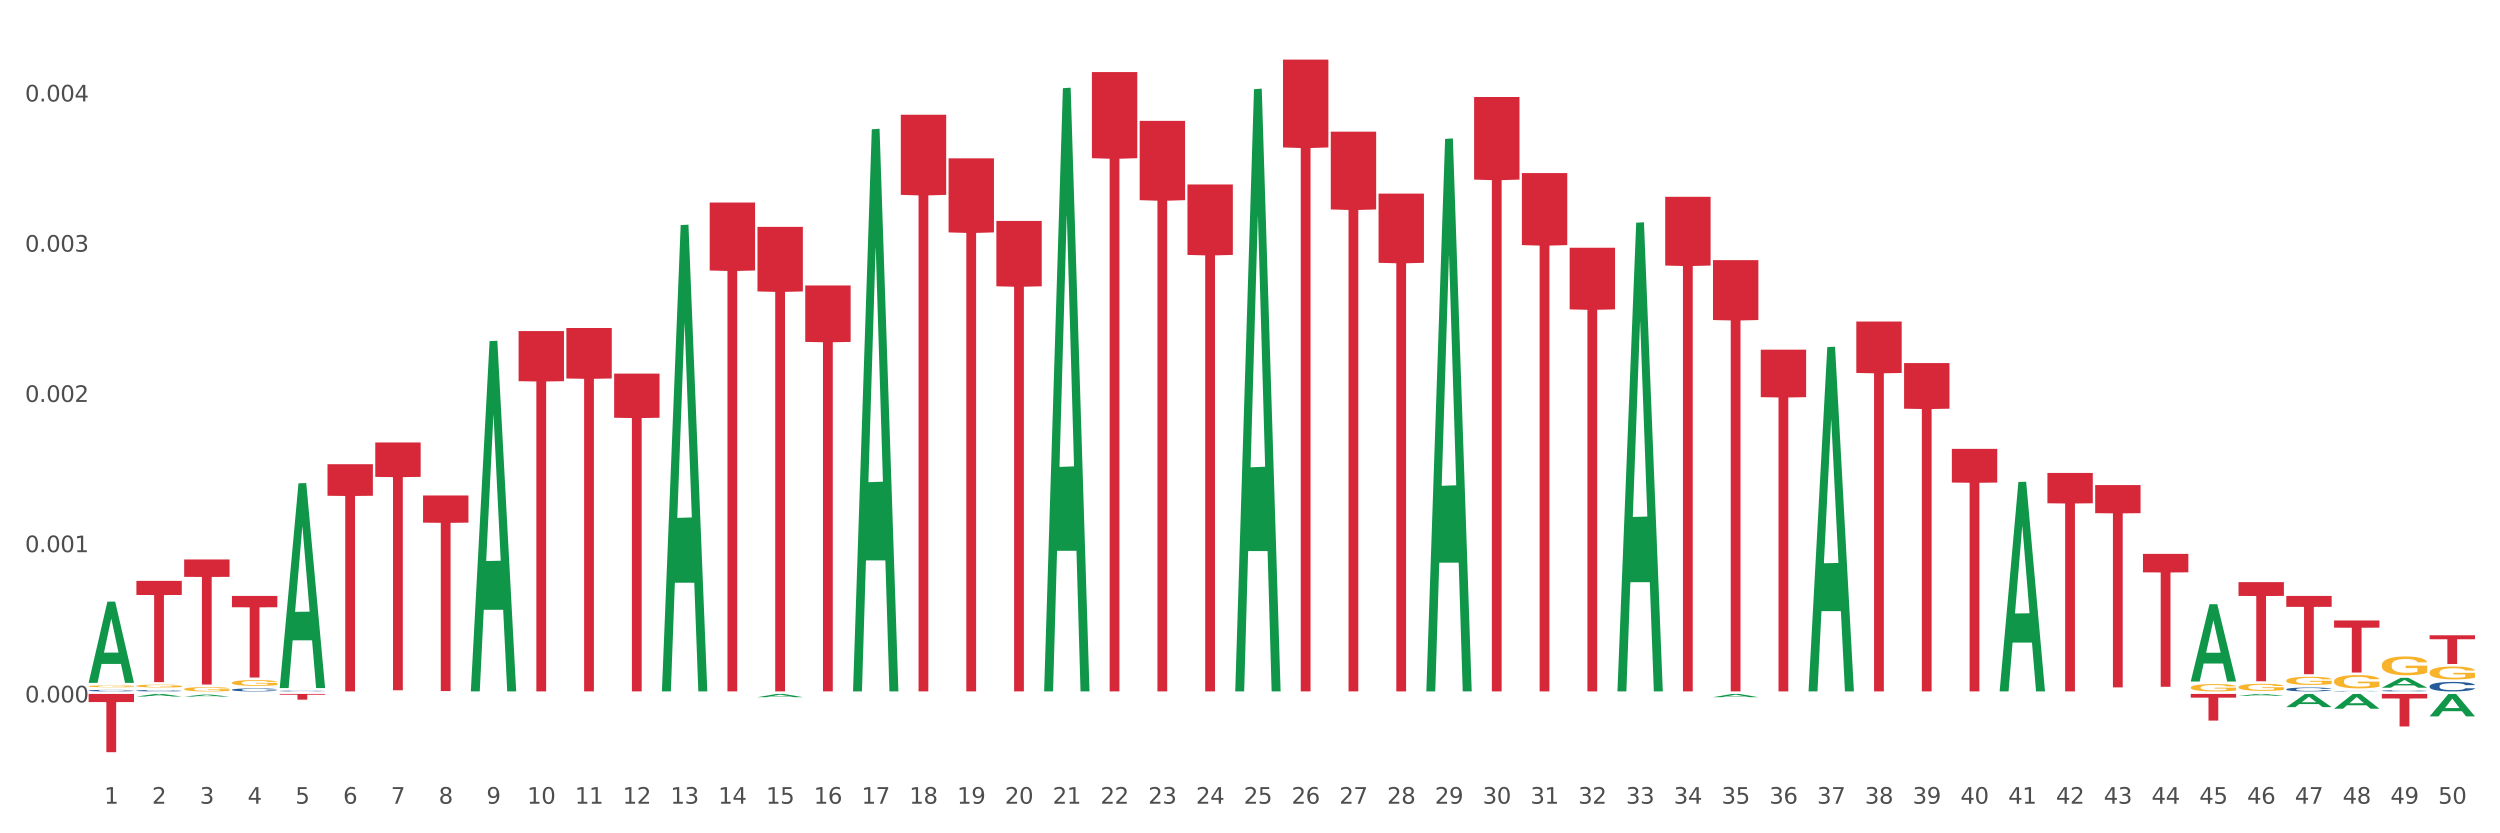 <?xml version="1.0" encoding="utf-8" standalone="no"?>
<!DOCTYPE svg PUBLIC "-//W3C//DTD SVG 1.1//EN"
  "http://www.w3.org/Graphics/SVG/1.1/DTD/svg11.dtd">
<svg xmlns:xlink="http://www.w3.org/1999/xlink" width="1080pt" height="360pt" viewBox="0 0 1080 360" xmlns="http://www.w3.org/2000/svg" version="1.1">
 <rect x="0" y="0" width="1080" height="360" fill="#333333" stroke="none"/>
 <defs>
  <style type="text/css">*{stroke-linejoin: round; stroke-linecap: butt}</style>
 </defs>
 <g id="figure_1">
  <g id="patch_1">
   <path d="M 0 360 
L 1080 360 
L 1080 0 
L 0 0 
z
" style="fill: #ffffff; stroke: #ffffff; stroke-linejoin: miter"/>
  </g>
  <g id="axes_1">
   <g id="matplotlib.axis_1">
    <g id="xtick_1">
     <g id="text_1">
      <!-- 1 -->
      <g style="fill: #4d4d4d" transform="translate(45.033 347.204) scale(0.096 -0.096)">
       <defs>
        <path id="DejaVuSans-31" d="M 794 531 
L 1825 531 
L 1825 4091 
L 703 3866 
L 703 4441 
L 1819 4666 
L 2450 4666 
L 2450 531 
L 3481 531 
L 3481 0 
L 794 0 
L 794 531 
z
" transform="scale(0.016)"/>
       </defs>
       <use xlink:href="#DejaVuSans-31"/>
      </g>
     </g>
    </g>
    <g id="xtick_2">
     <g id="text_2">
      <!-- 2 -->
      <g style="fill: #4d4d4d" transform="translate(65.671 347.204) scale(0.096 -0.096)">
       <defs>
        <path id="DejaVuSans-32" d="M 1228 531 
L 3431 531 
L 3431 0 
L 469 0 
L 469 531 
Q 828 903 1448 1529 
Q 2069 2156 2228 2338 
Q 2531 2678 2651 2914 
Q 2772 3150 2772 3378 
Q 2772 3750 2511 3984 
Q 2250 4219 1831 4219 
Q 1534 4219 1204 4116 
Q 875 4013 500 3803 
L 500 4441 
Q 881 4594 1212 4672 
Q 1544 4750 1819 4750 
Q 2544 4750 2975 4387 
Q 3406 4025 3406 3419 
Q 3406 3131 3298 2873 
Q 3191 2616 2906 2266 
Q 2828 2175 2409 1742 
Q 1991 1309 1228 531 
z
" transform="scale(0.016)"/>
       </defs>
       <use xlink:href="#DejaVuSans-32"/>
      </g>
     </g>
    </g>
    <g id="xtick_3">
     <g id="text_3">
      <!-- 3 -->
      <g style="fill: #4d4d4d" transform="translate(86.31 347.204) scale(0.096 -0.096)">
       <defs>
        <path id="DejaVuSans-33" d="M 2597 2516 
Q 3050 2419 3304 2112 
Q 3559 1806 3559 1356 
Q 3559 666 3084 287 
Q 2609 -91 1734 -91 
Q 1441 -91 1130 -33 
Q 819 25 488 141 
L 488 750 
Q 750 597 1062 519 
Q 1375 441 1716 441 
Q 2309 441 2620 675 
Q 2931 909 2931 1356 
Q 2931 1769 2642 2001 
Q 2353 2234 1838 2234 
L 1294 2234 
L 1294 2753 
L 1863 2753 
Q 2328 2753 2575 2939 
Q 2822 3125 2822 3475 
Q 2822 3834 2567 4026 
Q 2313 4219 1838 4219 
Q 1578 4219 1281 4162 
Q 984 4106 628 3988 
L 628 4550 
Q 988 4650 1302 4700 
Q 1616 4750 1894 4750 
Q 2613 4750 3031 4423 
Q 3450 4097 3450 3541 
Q 3450 3153 3228 2886 
Q 3006 2619 2597 2516 
z
" transform="scale(0.016)"/>
       </defs>
       <use xlink:href="#DejaVuSans-33"/>
      </g>
     </g>
    </g>
    <g id="xtick_4">
     <g id="text_4">
      <!-- 4 -->
      <g style="fill: #4d4d4d" transform="translate(106.949 347.204) scale(0.096 -0.096)">
       <defs>
        <path id="DejaVuSans-34" d="M 2419 4116 
L 825 1625 
L 2419 1625 
L 2419 4116 
z
M 2253 4666 
L 3047 4666 
L 3047 1625 
L 3713 1625 
L 3713 1100 
L 3047 1100 
L 3047 0 
L 2419 0 
L 2419 1100 
L 313 1100 
L 313 1709 
L 2253 4666 
z
" transform="scale(0.016)"/>
       </defs>
       <use xlink:href="#DejaVuSans-34"/>
      </g>
     </g>
    </g>
    <g id="xtick_5">
     <g id="text_5">
      <!-- 5 -->
      <g style="fill: #4d4d4d" transform="translate(127.588 347.204) scale(0.096 -0.096)">
       <defs>
        <path id="DejaVuSans-35" d="M 691 4666 
L 3169 4666 
L 3169 4134 
L 1269 4134 
L 1269 2991 
Q 1406 3038 1543 3061 
Q 1681 3084 1819 3084 
Q 2600 3084 3056 2656 
Q 3513 2228 3513 1497 
Q 3513 744 3044 326 
Q 2575 -91 1722 -91 
Q 1428 -91 1123 -41 
Q 819 9 494 109 
L 494 744 
Q 775 591 1075 516 
Q 1375 441 1709 441 
Q 2250 441 2565 725 
Q 2881 1009 2881 1497 
Q 2881 1984 2565 2268 
Q 2250 2553 1709 2553 
Q 1456 2553 1204 2497 
Q 953 2441 691 2322 
L 691 4666 
z
" transform="scale(0.016)"/>
       </defs>
       <use xlink:href="#DejaVuSans-35"/>
      </g>
     </g>
    </g>
    <g id="xtick_6">
     <g id="text_6">
      <!-- 6 -->
      <g style="fill: #4d4d4d" transform="translate(148.227 347.204) scale(0.096 -0.096)">
       <defs>
        <path id="DejaVuSans-36" d="M 2113 2584 
Q 1688 2584 1439 2293 
Q 1191 2003 1191 1497 
Q 1191 994 1439 701 
Q 1688 409 2113 409 
Q 2538 409 2786 701 
Q 3034 994 3034 1497 
Q 3034 2003 2786 2293 
Q 2538 2584 2113 2584 
z
M 3366 4563 
L 3366 3988 
Q 3128 4100 2886 4159 
Q 2644 4219 2406 4219 
Q 1781 4219 1451 3797 
Q 1122 3375 1075 2522 
Q 1259 2794 1537 2939 
Q 1816 3084 2150 3084 
Q 2853 3084 3261 2657 
Q 3669 2231 3669 1497 
Q 3669 778 3244 343 
Q 2819 -91 2113 -91 
Q 1303 -91 875 529 
Q 447 1150 447 2328 
Q 447 3434 972 4092 
Q 1497 4750 2381 4750 
Q 2619 4750 2861 4703 
Q 3103 4656 3366 4563 
z
" transform="scale(0.016)"/>
       </defs>
       <use xlink:href="#DejaVuSans-36"/>
      </g>
     </g>
    </g>
    <g id="xtick_7">
     <g id="text_7">
      <!-- 7 -->
      <g style="fill: #4d4d4d" transform="translate(168.866 347.204) scale(0.096 -0.096)">
       <defs>
        <path id="DejaVuSans-37" d="M 525 4666 
L 3525 4666 
L 3525 4397 
L 1831 0 
L 1172 0 
L 2766 4134 
L 525 4134 
L 525 4666 
z
" transform="scale(0.016)"/>
       </defs>
       <use xlink:href="#DejaVuSans-37"/>
      </g>
     </g>
    </g>
    <g id="xtick_8">
     <g id="text_8">
      <!-- 8 -->
      <g style="fill: #4d4d4d" transform="translate(189.505 347.204) scale(0.096 -0.096)">
       <defs>
        <path id="DejaVuSans-38" d="M 2034 2216 
Q 1584 2216 1326 1975 
Q 1069 1734 1069 1313 
Q 1069 891 1326 650 
Q 1584 409 2034 409 
Q 2484 409 2743 651 
Q 3003 894 3003 1313 
Q 3003 1734 2745 1975 
Q 2488 2216 2034 2216 
z
M 1403 2484 
Q 997 2584 770 2862 
Q 544 3141 544 3541 
Q 544 4100 942 4425 
Q 1341 4750 2034 4750 
Q 2731 4750 3128 4425 
Q 3525 4100 3525 3541 
Q 3525 3141 3298 2862 
Q 3072 2584 2669 2484 
Q 3125 2378 3379 2068 
Q 3634 1759 3634 1313 
Q 3634 634 3220 271 
Q 2806 -91 2034 -91 
Q 1263 -91 848 271 
Q 434 634 434 1313 
Q 434 1759 690 2068 
Q 947 2378 1403 2484 
z
M 1172 3481 
Q 1172 3119 1398 2916 
Q 1625 2713 2034 2713 
Q 2441 2713 2670 2916 
Q 2900 3119 2900 3481 
Q 2900 3844 2670 4047 
Q 2441 4250 2034 4250 
Q 1625 4250 1398 4047 
Q 1172 3844 1172 3481 
z
" transform="scale(0.016)"/>
       </defs>
       <use xlink:href="#DejaVuSans-38"/>
      </g>
     </g>
    </g>
    <g id="xtick_9">
     <g id="text_9">
      <!-- 9 -->
      <g style="fill: #4d4d4d" transform="translate(210.144 347.204) scale(0.096 -0.096)">
       <defs>
        <path id="DejaVuSans-39" d="M 703 97 
L 703 672 
Q 941 559 1184 500 
Q 1428 441 1663 441 
Q 2288 441 2617 861 
Q 2947 1281 2994 2138 
Q 2813 1869 2534 1725 
Q 2256 1581 1919 1581 
Q 1219 1581 811 2004 
Q 403 2428 403 3163 
Q 403 3881 828 4315 
Q 1253 4750 1959 4750 
Q 2769 4750 3195 4129 
Q 3622 3509 3622 2328 
Q 3622 1225 3098 567 
Q 2575 -91 1691 -91 
Q 1453 -91 1209 -44 
Q 966 3 703 97 
z
M 1959 2075 
Q 2384 2075 2632 2365 
Q 2881 2656 2881 3163 
Q 2881 3666 2632 3958 
Q 2384 4250 1959 4250 
Q 1534 4250 1286 3958 
Q 1038 3666 1038 3163 
Q 1038 2656 1286 2365 
Q 1534 2075 1959 2075 
z
" transform="scale(0.016)"/>
       </defs>
       <use xlink:href="#DejaVuSans-39"/>
      </g>
     </g>
    </g>
    <g id="xtick_10">
     <g id="text_10">
      <!-- 10 -->
      <g style="fill: #4d4d4d" transform="translate(227.729 347.204) scale(0.096 -0.096)">
       <defs>
        <path id="DejaVuSans-30" d="M 2034 4250 
Q 1547 4250 1301 3770 
Q 1056 3291 1056 2328 
Q 1056 1369 1301 889 
Q 1547 409 2034 409 
Q 2525 409 2770 889 
Q 3016 1369 3016 2328 
Q 3016 3291 2770 3770 
Q 2525 4250 2034 4250 
z
M 2034 4750 
Q 2819 4750 3233 4129 
Q 3647 3509 3647 2328 
Q 3647 1150 3233 529 
Q 2819 -91 2034 -91 
Q 1250 -91 836 529 
Q 422 1150 422 2328 
Q 422 3509 836 4129 
Q 1250 4750 2034 4750 
z
" transform="scale(0.016)"/>
       </defs>
       <use xlink:href="#DejaVuSans-31"/>
       <use xlink:href="#DejaVuSans-30" transform="translate(63.623 0)"/>
      </g>
     </g>
    </g>
    <g id="xtick_11">
     <g id="text_11">
      <!-- 11 -->
      <g style="fill: #4d4d4d" transform="translate(248.368 347.204) scale(0.096 -0.096)">
       <use xlink:href="#DejaVuSans-31"/>
       <use xlink:href="#DejaVuSans-31" transform="translate(63.623 0)"/>
      </g>
     </g>
    </g>
    <g id="xtick_12">
     <g id="text_12">
      <!-- 12 -->
      <g style="fill: #4d4d4d" transform="translate(269.007 347.204) scale(0.096 -0.096)">
       <use xlink:href="#DejaVuSans-31"/>
       <use xlink:href="#DejaVuSans-32" transform="translate(63.623 0)"/>
      </g>
     </g>
    </g>
    <g id="xtick_13">
     <g id="text_13">
      <!-- 13 -->
      <g style="fill: #4d4d4d" transform="translate(289.646 347.204) scale(0.096 -0.096)">
       <use xlink:href="#DejaVuSans-31"/>
       <use xlink:href="#DejaVuSans-33" transform="translate(63.623 0)"/>
      </g>
     </g>
    </g>
    <g id="xtick_14">
     <g id="text_14">
      <!-- 14 -->
      <g style="fill: #4d4d4d" transform="translate(310.285 347.204) scale(0.096 -0.096)">
       <use xlink:href="#DejaVuSans-31"/>
       <use xlink:href="#DejaVuSans-34" transform="translate(63.623 0)"/>
      </g>
     </g>
    </g>
    <g id="xtick_15">
     <g id="text_15">
      <!-- 15 -->
      <g style="fill: #4d4d4d" transform="translate(330.924 347.204) scale(0.096 -0.096)">
       <use xlink:href="#DejaVuSans-31"/>
       <use xlink:href="#DejaVuSans-35" transform="translate(63.623 0)"/>
      </g>
     </g>
    </g>
    <g id="xtick_16">
     <g id="text_16">
      <!-- 16 -->
      <g style="fill: #4d4d4d" transform="translate(351.563 347.204) scale(0.096 -0.096)">
       <use xlink:href="#DejaVuSans-31"/>
       <use xlink:href="#DejaVuSans-36" transform="translate(63.623 0)"/>
      </g>
     </g>
    </g>
    <g id="xtick_17">
     <g id="text_17">
      <!-- 17 -->
      <g style="fill: #4d4d4d" transform="translate(372.202 347.204) scale(0.096 -0.096)">
       <use xlink:href="#DejaVuSans-31"/>
       <use xlink:href="#DejaVuSans-37" transform="translate(63.623 0)"/>
      </g>
     </g>
    </g>
    <g id="xtick_18">
     <g id="text_18">
      <!-- 18 -->
      <g style="fill: #4d4d4d" transform="translate(392.841 347.204) scale(0.096 -0.096)">
       <use xlink:href="#DejaVuSans-31"/>
       <use xlink:href="#DejaVuSans-38" transform="translate(63.623 0)"/>
      </g>
     </g>
    </g>
    <g id="xtick_19">
     <g id="text_19">
      <!-- 19 -->
      <g style="fill: #4d4d4d" transform="translate(413.48 347.204) scale(0.096 -0.096)">
       <use xlink:href="#DejaVuSans-31"/>
       <use xlink:href="#DejaVuSans-39" transform="translate(63.623 0)"/>
      </g>
     </g>
    </g>
    <g id="xtick_20">
     <g id="text_20">
      <!-- 20 -->
      <g style="fill: #4d4d4d" transform="translate(434.119 347.204) scale(0.096 -0.096)">
       <use xlink:href="#DejaVuSans-32"/>
       <use xlink:href="#DejaVuSans-30" transform="translate(63.623 0)"/>
      </g>
     </g>
    </g>
    <g id="xtick_21">
     <g id="text_21">
      <!-- 21 -->
      <g style="fill: #4d4d4d" transform="translate(454.758 347.204) scale(0.096 -0.096)">
       <use xlink:href="#DejaVuSans-32"/>
       <use xlink:href="#DejaVuSans-31" transform="translate(63.623 0)"/>
      </g>
     </g>
    </g>
    <g id="xtick_22">
     <g id="text_22">
      <!-- 22 -->
      <g style="fill: #4d4d4d" transform="translate(475.397 347.204) scale(0.096 -0.096)">
       <use xlink:href="#DejaVuSans-32"/>
       <use xlink:href="#DejaVuSans-32" transform="translate(63.623 0)"/>
      </g>
     </g>
    </g>
    <g id="xtick_23">
     <g id="text_23">
      <!-- 23 -->
      <g style="fill: #4d4d4d" transform="translate(496.036 347.204) scale(0.096 -0.096)">
       <use xlink:href="#DejaVuSans-32"/>
       <use xlink:href="#DejaVuSans-33" transform="translate(63.623 0)"/>
      </g>
     </g>
    </g>
    <g id="xtick_24">
     <g id="text_24">
      <!-- 24 -->
      <g style="fill: #4d4d4d" transform="translate(516.675 347.204) scale(0.096 -0.096)">
       <use xlink:href="#DejaVuSans-32"/>
       <use xlink:href="#DejaVuSans-34" transform="translate(63.623 0)"/>
      </g>
     </g>
    </g>
    <g id="xtick_25">
     <g id="text_25">
      <!-- 25 -->
      <g style="fill: #4d4d4d" transform="translate(537.314 347.204) scale(0.096 -0.096)">
       <use xlink:href="#DejaVuSans-32"/>
       <use xlink:href="#DejaVuSans-35" transform="translate(63.623 0)"/>
      </g>
     </g>
    </g>
    <g id="xtick_26">
     <g id="text_26">
      <!-- 26 -->
      <g style="fill: #4d4d4d" transform="translate(557.953 347.204) scale(0.096 -0.096)">
       <use xlink:href="#DejaVuSans-32"/>
       <use xlink:href="#DejaVuSans-36" transform="translate(63.623 0)"/>
      </g>
     </g>
    </g>
    <g id="xtick_27">
     <g id="text_27">
      <!-- 27 -->
      <g style="fill: #4d4d4d" transform="translate(578.592 347.204) scale(0.096 -0.096)">
       <use xlink:href="#DejaVuSans-32"/>
       <use xlink:href="#DejaVuSans-37" transform="translate(63.623 0)"/>
      </g>
     </g>
    </g>
    <g id="xtick_28">
     <g id="text_28">
      <!-- 28 -->
      <g style="fill: #4d4d4d" transform="translate(599.231 347.204) scale(0.096 -0.096)">
       <use xlink:href="#DejaVuSans-32"/>
       <use xlink:href="#DejaVuSans-38" transform="translate(63.623 0)"/>
      </g>
     </g>
    </g>
    <g id="xtick_29">
     <g id="text_29">
      <!-- 29 -->
      <g style="fill: #4d4d4d" transform="translate(619.87 347.204) scale(0.096 -0.096)">
       <use xlink:href="#DejaVuSans-32"/>
       <use xlink:href="#DejaVuSans-39" transform="translate(63.623 0)"/>
      </g>
     </g>
    </g>
    <g id="xtick_30">
     <g id="text_30">
      <!-- 30 -->
      <g style="fill: #4d4d4d" transform="translate(640.509 347.204) scale(0.096 -0.096)">
       <use xlink:href="#DejaVuSans-33"/>
       <use xlink:href="#DejaVuSans-30" transform="translate(63.623 0)"/>
      </g>
     </g>
    </g>
    <g id="xtick_31">
     <g id="text_31">
      <!-- 31 -->
      <g style="fill: #4d4d4d" transform="translate(661.148 347.204) scale(0.096 -0.096)">
       <use xlink:href="#DejaVuSans-33"/>
       <use xlink:href="#DejaVuSans-31" transform="translate(63.623 0)"/>
      </g>
     </g>
    </g>
    <g id="xtick_32">
     <g id="text_32">
      <!-- 32 -->
      <g style="fill: #4d4d4d" transform="translate(681.787 347.204) scale(0.096 -0.096)">
       <use xlink:href="#DejaVuSans-33"/>
       <use xlink:href="#DejaVuSans-32" transform="translate(63.623 0)"/>
      </g>
     </g>
    </g>
    <g id="xtick_33">
     <g id="text_33">
      <!-- 33 -->
      <g style="fill: #4d4d4d" transform="translate(702.426 347.204) scale(0.096 -0.096)">
       <use xlink:href="#DejaVuSans-33"/>
       <use xlink:href="#DejaVuSans-33" transform="translate(63.623 0)"/>
      </g>
     </g>
    </g>
    <g id="xtick_34">
     <g id="text_34">
      <!-- 34 -->
      <g style="fill: #4d4d4d" transform="translate(723.065 347.204) scale(0.096 -0.096)">
       <use xlink:href="#DejaVuSans-33"/>
       <use xlink:href="#DejaVuSans-34" transform="translate(63.623 0)"/>
      </g>
     </g>
    </g>
    <g id="xtick_35">
     <g id="text_35">
      <!-- 35 -->
      <g style="fill: #4d4d4d" transform="translate(743.704 347.204) scale(0.096 -0.096)">
       <use xlink:href="#DejaVuSans-33"/>
       <use xlink:href="#DejaVuSans-35" transform="translate(63.623 0)"/>
      </g>
     </g>
    </g>
    <g id="xtick_36">
     <g id="text_36">
      <!-- 36 -->
      <g style="fill: #4d4d4d" transform="translate(764.343 347.204) scale(0.096 -0.096)">
       <use xlink:href="#DejaVuSans-33"/>
       <use xlink:href="#DejaVuSans-36" transform="translate(63.623 0)"/>
      </g>
     </g>
    </g>
    <g id="xtick_37">
     <g id="text_37">
      <!-- 37 -->
      <g style="fill: #4d4d4d" transform="translate(784.982 347.204) scale(0.096 -0.096)">
       <use xlink:href="#DejaVuSans-33"/>
       <use xlink:href="#DejaVuSans-37" transform="translate(63.623 0)"/>
      </g>
     </g>
    </g>
    <g id="xtick_38">
     <g id="text_38">
      <!-- 38 -->
      <g style="fill: #4d4d4d" transform="translate(805.621 347.204) scale(0.096 -0.096)">
       <use xlink:href="#DejaVuSans-33"/>
       <use xlink:href="#DejaVuSans-38" transform="translate(63.623 0)"/>
      </g>
     </g>
    </g>
    <g id="xtick_39">
     <g id="text_39">
      <!-- 39 -->
      <g style="fill: #4d4d4d" transform="translate(826.26 347.204) scale(0.096 -0.096)">
       <use xlink:href="#DejaVuSans-33"/>
       <use xlink:href="#DejaVuSans-39" transform="translate(63.623 0)"/>
      </g>
     </g>
    </g>
    <g id="xtick_40">
     <g id="text_40">
      <!-- 40 -->
      <g style="fill: #4d4d4d" transform="translate(846.899 347.204) scale(0.096 -0.096)">
       <use xlink:href="#DejaVuSans-34"/>
       <use xlink:href="#DejaVuSans-30" transform="translate(63.623 0)"/>
      </g>
     </g>
    </g>
    <g id="xtick_41">
     <g id="text_41">
      <!-- 41 -->
      <g style="fill: #4d4d4d" transform="translate(867.538 347.204) scale(0.096 -0.096)">
       <use xlink:href="#DejaVuSans-34"/>
       <use xlink:href="#DejaVuSans-31" transform="translate(63.623 0)"/>
      </g>
     </g>
    </g>
    <g id="xtick_42">
     <g id="text_42">
      <!-- 42 -->
      <g style="fill: #4d4d4d" transform="translate(888.177 347.204) scale(0.096 -0.096)">
       <use xlink:href="#DejaVuSans-34"/>
       <use xlink:href="#DejaVuSans-32" transform="translate(63.623 0)"/>
      </g>
     </g>
    </g>
    <g id="xtick_43">
     <g id="text_43">
      <!-- 43 -->
      <g style="fill: #4d4d4d" transform="translate(908.816 347.204) scale(0.096 -0.096)">
       <use xlink:href="#DejaVuSans-34"/>
       <use xlink:href="#DejaVuSans-33" transform="translate(63.623 0)"/>
      </g>
     </g>
    </g>
    <g id="xtick_44">
     <g id="text_44">
      <!-- 44 -->
      <g style="fill: #4d4d4d" transform="translate(929.455 347.204) scale(0.096 -0.096)">
       <use xlink:href="#DejaVuSans-34"/>
       <use xlink:href="#DejaVuSans-34" transform="translate(63.623 0)"/>
      </g>
     </g>
    </g>
    <g id="xtick_45">
     <g id="text_45">
      <!-- 45 -->
      <g style="fill: #4d4d4d" transform="translate(950.094 347.204) scale(0.096 -0.096)">
       <use xlink:href="#DejaVuSans-34"/>
       <use xlink:href="#DejaVuSans-35" transform="translate(63.623 0)"/>
      </g>
     </g>
    </g>
    <g id="xtick_46">
     <g id="text_46">
      <!-- 46 -->
      <g style="fill: #4d4d4d" transform="translate(970.733 347.204) scale(0.096 -0.096)">
       <use xlink:href="#DejaVuSans-34"/>
       <use xlink:href="#DejaVuSans-36" transform="translate(63.623 0)"/>
      </g>
     </g>
    </g>
    <g id="xtick_47">
     <g id="text_47">
      <!-- 47 -->
      <g style="fill: #4d4d4d" transform="translate(991.372 347.204) scale(0.096 -0.096)">
       <use xlink:href="#DejaVuSans-34"/>
       <use xlink:href="#DejaVuSans-37" transform="translate(63.623 0)"/>
      </g>
     </g>
    </g>
    <g id="xtick_48">
     <g id="text_48">
      <!-- 48 -->
      <g style="fill: #4d4d4d" transform="translate(1012.011 347.204) scale(0.096 -0.096)">
       <use xlink:href="#DejaVuSans-34"/>
       <use xlink:href="#DejaVuSans-38" transform="translate(63.623 0)"/>
      </g>
     </g>
    </g>
    <g id="xtick_49">
     <g id="text_49">
      <!-- 49 -->
      <g style="fill: #4d4d4d" transform="translate(1032.65 347.204) scale(0.096 -0.096)">
       <use xlink:href="#DejaVuSans-34"/>
       <use xlink:href="#DejaVuSans-39" transform="translate(63.623 0)"/>
      </g>
     </g>
    </g>
    <g id="xtick_50">
     <g id="text_50">
      <!-- 50 -->
      <g style="fill: #4d4d4d" transform="translate(1053.288 347.204) scale(0.096 -0.096)">
       <use xlink:href="#DejaVuSans-35"/>
       <use xlink:href="#DejaVuSans-30" transform="translate(63.623 0)"/>
      </g>
     </g>
    </g>
    <g id="xtick_51"/>
    <g id="xtick_52"/>
    <g id="xtick_53"/>
    <g id="xtick_54"/>
    <g id="xtick_55"/>
    <g id="xtick_56"/>
    <g id="xtick_57"/>
    <g id="xtick_58"/>
    <g id="xtick_59"/>
    <g id="xtick_60"/>
    <g id="xtick_61"/>
    <g id="xtick_62"/>
    <g id="xtick_63"/>
    <g id="xtick_64"/>
    <g id="xtick_65"/>
    <g id="xtick_66"/>
    <g id="xtick_67"/>
    <g id="xtick_68"/>
    <g id="xtick_69"/>
    <g id="xtick_70"/>
    <g id="xtick_71"/>
    <g id="xtick_72"/>
    <g id="xtick_73"/>
    <g id="xtick_74"/>
    <g id="xtick_75"/>
    <g id="xtick_76"/>
    <g id="xtick_77"/>
    <g id="xtick_78"/>
    <g id="xtick_79"/>
    <g id="xtick_80"/>
    <g id="xtick_81"/>
    <g id="xtick_82"/>
    <g id="xtick_83"/>
    <g id="xtick_84"/>
    <g id="xtick_85"/>
    <g id="xtick_86"/>
    <g id="xtick_87"/>
    <g id="xtick_88"/>
    <g id="xtick_89"/>
    <g id="xtick_90"/>
    <g id="xtick_91"/>
    <g id="xtick_92"/>
    <g id="xtick_93"/>
    <g id="xtick_94"/>
    <g id="xtick_95"/>
    <g id="xtick_96"/>
    <g id="xtick_97"/>
    <g id="xtick_98"/>
    <g id="xtick_99"/>
   </g>
   <g id="matplotlib.axis_2">
    <g id="ytick_1">
     <g id="text_51">
      <!-- 0.000 -->
      <g style="fill: #4d4d4d" transform="translate(10.8 303.438) scale(0.096 -0.096)">
       <defs>
        <path id="DejaVuSans-2e" d="M 684 794 
L 1344 794 
L 1344 0 
L 684 0 
L 684 794 
z
" transform="scale(0.016)"/>
       </defs>
       <use xlink:href="#DejaVuSans-30"/>
       <use xlink:href="#DejaVuSans-2e" transform="translate(63.623 0)"/>
       <use xlink:href="#DejaVuSans-30" transform="translate(95.41 0)"/>
       <use xlink:href="#DejaVuSans-30" transform="translate(159.033 0)"/>
       <use xlink:href="#DejaVuSans-30" transform="translate(222.656 0)"/>
      </g>
     </g>
    </g>
    <g id="ytick_2">
     <g id="text_52">
      <!-- 0.001 -->
      <g style="fill: #4d4d4d" transform="translate(10.8 238.536) scale(0.096 -0.096)">
       <use xlink:href="#DejaVuSans-30"/>
       <use xlink:href="#DejaVuSans-2e" transform="translate(63.623 0)"/>
       <use xlink:href="#DejaVuSans-30" transform="translate(95.41 0)"/>
       <use xlink:href="#DejaVuSans-30" transform="translate(159.033 0)"/>
       <use xlink:href="#DejaVuSans-31" transform="translate(222.656 0)"/>
      </g>
     </g>
    </g>
    <g id="ytick_3">
     <g id="text_53">
      <!-- 0.002 -->
      <g style="fill: #4d4d4d" transform="translate(10.8 173.634) scale(0.096 -0.096)">
       <use xlink:href="#DejaVuSans-30"/>
       <use xlink:href="#DejaVuSans-2e" transform="translate(63.623 0)"/>
       <use xlink:href="#DejaVuSans-30" transform="translate(95.41 0)"/>
       <use xlink:href="#DejaVuSans-30" transform="translate(159.033 0)"/>
       <use xlink:href="#DejaVuSans-32" transform="translate(222.656 0)"/>
      </g>
     </g>
    </g>
    <g id="ytick_4">
     <g id="text_54">
      <!-- 0.003 -->
      <g style="fill: #4d4d4d" transform="translate(10.8 108.733) scale(0.096 -0.096)">
       <use xlink:href="#DejaVuSans-30"/>
       <use xlink:href="#DejaVuSans-2e" transform="translate(63.623 0)"/>
       <use xlink:href="#DejaVuSans-30" transform="translate(95.41 0)"/>
       <use xlink:href="#DejaVuSans-30" transform="translate(159.033 0)"/>
       <use xlink:href="#DejaVuSans-33" transform="translate(222.656 0)"/>
      </g>
     </g>
    </g>
    <g id="ytick_5">
     <g id="text_55">
      <!-- 0.004 -->
      <g style="fill: #4d4d4d" transform="translate(10.8 43.831) scale(0.096 -0.096)">
       <use xlink:href="#DejaVuSans-30"/>
       <use xlink:href="#DejaVuSans-2e" transform="translate(63.623 0)"/>
       <use xlink:href="#DejaVuSans-30" transform="translate(95.41 0)"/>
       <use xlink:href="#DejaVuSans-30" transform="translate(159.033 0)"/>
       <use xlink:href="#DejaVuSans-34" transform="translate(222.656 0)"/>
      </g>
     </g>
    </g>
    <g id="ytick_6"/>
    <g id="ytick_7"/>
    <g id="ytick_8"/>
    <g id="ytick_9"/>
    <g id="ytick_10"/>
   </g>
   <g id="PolyCollection_1">
    <path d="M 38.283 294.938 
L 38.303 294.905 
L 46.389 259.909 
L 49.744 259.876 
L 57.89 295.004 
L 54.009 295.004 
L 52.25 286.824 
L 43.902 286.824 
L 43.842 286.956 
L 42.144 295.004 
L 38.283 295.004 
L 38.283 294.938 
L 44.953 281.942 
L 51.199 281.909 
L 48.107 267.363 
L 48.066 267.297 
L 48.026 267.396 
L 44.933 281.909 
L 44.953 281.942 
L 38.283 294.938 
z
" clip-path="url(#p5b17dfbec8)" style="fill: #109648"/>
    <path d="M 595.535 83.643 
L 615.142 83.643 
L 615.142 113.528 
L 607.43 113.73 
L 607.43 298.694 
L 603.202 298.694 
L 603.202 113.73 
L 595.535 113.528 
L 595.535 83.845 
L 595.535 83.643 
z
" clip-path="url(#p5b17dfbec8)" style="fill: #d62839"/>
    <path d="M 636.813 41.894 
L 656.42 41.894 
L 656.42 77.581 
L 648.708 77.822 
L 648.708 298.694 
L 644.48 298.694 
L 644.48 77.822 
L 636.813 77.581 
L 636.813 42.135 
L 636.813 41.894 
z
" clip-path="url(#p5b17dfbec8)" style="fill: #d62839"/>
    <path d="M 657.452 74.767 
L 677.059 74.767 
L 677.059 105.885 
L 669.347 106.096 
L 669.347 298.694 
L 665.119 298.694 
L 665.119 106.096 
L 657.452 105.885 
L 657.452 74.977 
L 657.452 74.767 
z
" clip-path="url(#p5b17dfbec8)" style="fill: #d62839"/>
    <path d="M 678.091 107.016 
L 697.698 107.016 
L 697.698 133.653 
L 689.986 133.833 
L 689.986 298.694 
L 685.758 298.694 
L 685.758 133.833 
L 678.091 133.653 
L 678.091 107.196 
L 678.091 107.016 
z
" clip-path="url(#p5b17dfbec8)" style="fill: #d62839"/>
    <path d="M 719.369 85.023 
L 738.976 85.023 
L 738.976 114.716 
L 731.264 114.917 
L 731.264 298.694 
L 727.036 298.694 
L 727.036 114.917 
L 719.369 114.716 
L 719.369 85.224 
L 719.369 85.023 
z
" clip-path="url(#p5b17dfbec8)" style="fill: #d62839"/>
    <path d="M 740.008 112.364 
L 759.615 112.364 
L 759.615 138.258 
L 751.903 138.433 
L 751.903 298.694 
L 747.675 298.694 
L 747.675 138.433 
L 740.008 138.258 
L 740.008 112.539 
L 740.008 112.364 
z
" clip-path="url(#p5b17dfbec8)" style="fill: #d62839"/>
    <path d="M 760.647 151.056 
L 780.254 151.056 
L 780.254 171.573 
L 772.542 171.711 
L 772.542 298.694 
L 768.314 298.694 
L 768.314 171.711 
L 760.647 171.573 
L 760.647 151.194 
L 760.647 151.056 
z
" clip-path="url(#p5b17dfbec8)" style="fill: #d62839"/>
    <path d="M 801.925 138.91 
L 821.532 138.91 
L 821.532 161.115 
L 813.82 161.265 
L 813.82 298.694 
L 809.591 298.694 
L 809.591 161.265 
L 801.925 161.115 
L 801.925 139.06 
L 801.925 138.91 
z
" clip-path="url(#p5b17dfbec8)" style="fill: #d62839"/>
    <path d="M 822.564 156.844 
L 842.171 156.844 
L 842.171 176.556 
L 834.459 176.69 
L 834.459 298.694 
L 830.23 298.694 
L 830.23 176.69 
L 822.564 176.556 
L 822.564 156.977 
L 822.564 156.844 
z
" clip-path="url(#p5b17dfbec8)" style="fill: #d62839"/>
    <path d="M 843.203 193.9 
L 862.81 193.9 
L 862.81 208.463 
L 855.097 208.561 
L 855.097 298.694 
L 850.869 298.694 
L 850.869 208.561 
L 843.203 208.463 
L 843.203 193.999 
L 843.203 193.9 
z
" clip-path="url(#p5b17dfbec8)" style="fill: #d62839"/>
    <path d="M 884.481 204.295 
L 904.088 204.295 
L 904.088 217.414 
L 896.375 217.502 
L 896.375 298.694 
L 892.147 298.694 
L 892.147 217.502 
L 884.481 217.414 
L 884.481 204.384 
L 884.481 204.295 
z
" clip-path="url(#p5b17dfbec8)" style="fill: #d62839"/>
    <path d="M 905.12 209.541 
L 924.727 209.541 
L 924.727 221.688 
L 917.014 221.77 
L 917.014 296.949 
L 912.786 296.949 
L 912.786 221.77 
L 905.12 221.688 
L 905.12 209.623 
L 905.12 209.541 
z
" clip-path="url(#p5b17dfbec8)" style="fill: #d62839"/>
    <path d="M 574.896 56.872 
L 594.503 56.872 
L 594.503 90.477 
L 586.791 90.704 
L 586.791 298.694 
L 582.563 298.694 
L 582.563 90.704 
L 574.896 90.477 
L 574.896 57.099 
L 574.896 56.872 
z
" clip-path="url(#p5b17dfbec8)" style="fill: #d62839"/>
    <path d="M 925.759 239.269 
L 945.366 239.269 
L 945.366 247.249 
L 937.653 247.303 
L 937.653 296.695 
L 933.425 296.695 
L 933.425 247.303 
L 925.759 247.249 
L 925.759 239.323 
L 925.759 239.269 
z
" clip-path="url(#p5b17dfbec8)" style="fill: #d62839"/>
    <path d="M 967.037 251.488 
L 986.644 251.488 
L 986.644 257.439 
L 978.931 257.479 
L 978.931 294.312 
L 974.703 294.312 
L 974.703 257.479 
L 967.037 257.439 
L 967.037 251.528 
L 967.037 251.488 
z
" clip-path="url(#p5b17dfbec8)" style="fill: #d62839"/>
    <path d="M 987.676 257.454 
L 1007.283 257.454 
L 1007.283 262.153 
L 999.57 262.184 
L 999.57 291.268 
L 995.342 291.268 
L 995.342 262.184 
L 987.676 262.153 
L 987.676 257.485 
L 987.676 257.454 
z
" clip-path="url(#p5b17dfbec8)" style="fill: #d62839"/>
    <path d="M 1008.315 268.031 
L 1027.922 268.031 
L 1027.922 271.16 
L 1020.209 271.181 
L 1020.209 290.546 
L 1015.981 290.546 
L 1015.981 271.181 
L 1008.315 271.16 
L 1008.315 268.052 
L 1008.315 268.031 
z
" clip-path="url(#p5b17dfbec8)" style="fill: #d62839"/>
    <path d="M 1028.954 299.79 
L 1048.561 299.79 
L 1048.561 301.741 
L 1040.848 301.755 
L 1040.848 313.829 
L 1036.62 313.829 
L 1036.62 301.755 
L 1028.954 301.741 
L 1028.954 299.804 
L 1028.954 299.79 
z
" clip-path="url(#p5b17dfbec8)" style="fill: #d62839"/>
    <path d="M 1049.593 274.422 
L 1069.2 274.422 
L 1069.2 276.148 
L 1061.487 276.16 
L 1061.487 286.841 
L 1057.259 286.841 
L 1057.259 276.16 
L 1049.593 276.148 
L 1049.593 274.434 
L 1049.593 274.422 
z
" clip-path="url(#p5b17dfbec8)" style="fill: #d62839"/>
    <path d="M 1049.593 296.436 
L 1049.616 296.432 
L 1049.616 296.327 
L 1049.686 296.185 
L 1049.941 295.922 
L 1050.265 295.724 
L 1050.821 295.492 
L 1051.123 295.394 
L 1051.517 295.286 
L 1052.328 295.11 
L 1053.255 294.96 
L 1053.904 294.877 
L 1054.39 294.825 
L 1055.48 294.731 
L 1056.105 294.69 
L 1056.754 294.656 
L 1057.311 294.634 
L 1058.238 294.608 
L 1058.979 294.596 
L 1059.837 294.593 
L 1060.555 294.596 
L 1061.506 294.611 
L 1062.896 294.656 
L 1063.429 294.683 
L 1064.148 294.727 
L 1064.889 294.787 
L 1065.492 294.847 
L 1066.187 294.934 
L 1066.906 295.046 
L 1067.601 295.188 
L 1068.088 295.319 
L 1068.482 295.458 
L 1068.829 295.626 
L 1069.084 295.81 
L 1069.2 295.964 
L 1064.959 295.964 
L 1064.843 295.825 
L 1064.611 295.675 
L 1064.379 295.574 
L 1064.124 295.492 
L 1063.73 295.398 
L 1063.383 295.338 
L 1062.803 295.267 
L 1062.27 295.222 
L 1061.83 295.196 
L 1061.297 295.173 
L 1060.161 295.151 
L 1059.35 295.151 
L 1058.84 295.158 
L 1058.215 295.177 
L 1057.681 295.203 
L 1057.056 295.248 
L 1056.569 295.297 
L 1056.082 295.361 
L 1055.804 295.405 
L 1055.387 295.488 
L 1055.109 295.555 
L 1054.738 295.671 
L 1054.529 295.754 
L 1054.159 295.967 
L 1053.996 296.125 
L 1053.927 296.233 
L 1053.881 296.353 
L 1053.881 296.938 
L 1054.02 297.2 
L 1054.135 297.312 
L 1054.321 297.439 
L 1054.669 297.604 
L 1055.178 297.765 
L 1055.711 297.881 
L 1056.152 297.953 
L 1056.569 298.005 
L 1056.986 298.046 
L 1057.496 298.084 
L 1057.913 298.106 
L 1058.539 298.129 
L 1059.281 298.14 
L 1059.86 298.14 
L 1061.042 298.121 
L 1061.575 298.102 
L 1062.085 298.076 
L 1062.641 298.035 
L 1063.081 297.99 
L 1063.336 297.956 
L 1063.754 297.885 
L 1064.078 297.81 
L 1064.356 297.724 
L 1064.542 297.649 
L 1064.75 297.537 
L 1064.912 297.409 
L 1064.959 297.342 
L 1069.2 297.342 
L 1069.107 297.477 
L 1068.945 297.608 
L 1068.621 297.784 
L 1068.366 297.885 
L 1067.972 298.009 
L 1067.554 298.114 
L 1066.975 298.23 
L 1066.442 298.316 
L 1065.886 298.391 
L 1065.283 298.458 
L 1064.194 298.552 
L 1063.8 298.578 
L 1062.966 298.623 
L 1062.317 298.649 
L 1061.366 298.676 
L 1060.393 298.691 
L 1059.373 298.694 
L 1058.469 298.687 
L 1057.473 298.664 
L 1056.847 298.642 
L 1056.152 298.608 
L 1055.341 298.556 
L 1054.576 298.492 
L 1053.857 298.417 
L 1053.185 298.331 
L 1052.56 298.234 
L 1051.748 298.073 
L 1051.146 297.915 
L 1050.705 297.769 
L 1050.404 297.645 
L 1050.103 297.488 
L 1049.941 297.38 
L 1049.686 297.117 
L 1049.593 296.874 
L 1049.593 296.436 
z
" clip-path="url(#p5b17dfbec8)" style="fill: #255c99"/>
    <path d="M 1028.954 298.417 
L 1028.977 298.416 
L 1028.977 298.403 
L 1029.047 298.386 
L 1029.302 298.354 
L 1029.626 298.329 
L 1030.182 298.301 
L 1030.484 298.289 
L 1030.878 298.275 
L 1031.689 298.254 
L 1032.616 298.235 
L 1033.265 298.225 
L 1033.751 298.219 
L 1034.841 298.207 
L 1035.466 298.202 
L 1036.115 298.198 
L 1036.672 298.195 
L 1037.599 298.192 
L 1038.34 298.191 
L 1039.198 298.19 
L 1039.916 298.191 
L 1040.867 298.192 
L 1042.257 298.198 
L 1042.79 298.201 
L 1043.509 298.207 
L 1044.25 298.214 
L 1044.853 298.222 
L 1045.548 298.232 
L 1046.267 298.246 
L 1046.962 298.263 
L 1047.449 298.28 
L 1047.843 298.297 
L 1048.19 298.317 
L 1048.445 298.34 
L 1048.561 298.359 
L 1044.32 298.359 
L 1044.204 298.342 
L 1043.972 298.323 
L 1043.74 298.311 
L 1043.485 298.301 
L 1043.091 298.289 
L 1042.744 298.282 
L 1042.164 298.273 
L 1041.631 298.268 
L 1041.191 298.264 
L 1040.658 298.262 
L 1039.522 298.259 
L 1038.711 298.259 
L 1038.201 298.26 
L 1037.576 298.262 
L 1037.042 298.265 
L 1036.417 298.271 
L 1035.93 298.277 
L 1035.443 298.285 
L 1035.165 298.29 
L 1034.748 298.3 
L 1034.47 298.309 
L 1034.099 298.323 
L 1033.891 298.333 
L 1033.52 298.359 
L 1033.357 298.378 
L 1033.288 298.392 
L 1033.242 298.407 
L 1033.242 298.478 
L 1033.381 298.511 
L 1033.497 298.524 
L 1033.682 298.54 
L 1034.03 298.56 
L 1034.539 298.58 
L 1035.072 298.594 
L 1035.513 298.603 
L 1035.93 298.61 
L 1036.347 298.615 
L 1036.857 298.619 
L 1037.274 298.622 
L 1037.9 298.625 
L 1038.642 298.626 
L 1039.221 298.626 
L 1040.403 298.624 
L 1040.936 298.622 
L 1041.446 298.618 
L 1042.002 298.613 
L 1042.443 298.608 
L 1042.697 298.604 
L 1043.115 298.595 
L 1043.439 298.586 
L 1043.717 298.575 
L 1043.903 298.566 
L 1044.111 298.552 
L 1044.273 298.536 
L 1044.32 298.528 
L 1048.561 298.528 
L 1048.468 298.545 
L 1048.306 298.561 
L 1047.982 298.582 
L 1047.727 298.595 
L 1047.333 298.61 
L 1046.916 298.623 
L 1046.336 298.637 
L 1045.803 298.648 
L 1045.247 298.657 
L 1044.644 298.665 
L 1043.555 298.677 
L 1043.161 298.68 
L 1042.327 298.686 
L 1041.678 298.689 
L 1040.727 298.692 
L 1039.754 298.694 
L 1038.734 298.694 
L 1037.83 298.693 
L 1036.834 298.691 
L 1036.208 298.688 
L 1035.513 298.684 
L 1034.702 298.677 
L 1033.937 298.669 
L 1033.218 298.66 
L 1032.546 298.65 
L 1031.921 298.638 
L 1031.109 298.618 
L 1030.507 298.599 
L 1030.066 298.581 
L 1029.765 298.565 
L 1029.464 298.546 
L 1029.302 298.533 
L 1029.047 298.5 
L 1028.954 298.471 
L 1028.954 298.417 
z
" clip-path="url(#p5b17dfbec8)" style="fill: #255c99"/>
    <path d="M 1008.315 298.575 
L 1008.338 298.575 
L 1008.338 298.569 
L 1008.408 298.562 
L 1008.663 298.548 
L 1008.987 298.537 
L 1009.543 298.525 
L 1009.845 298.52 
L 1010.239 298.514 
L 1011.05 298.505 
L 1011.977 298.497 
L 1012.626 298.492 
L 1013.112 298.49 
L 1014.202 298.485 
L 1014.828 298.483 
L 1015.476 298.481 
L 1016.033 298.48 
L 1016.96 298.478 
L 1017.701 298.478 
L 1018.559 298.477 
L 1019.277 298.478 
L 1020.228 298.478 
L 1021.618 298.481 
L 1022.151 298.482 
L 1022.87 298.485 
L 1023.611 298.488 
L 1024.214 298.491 
L 1024.909 298.495 
L 1025.628 298.501 
L 1026.323 298.509 
L 1026.81 298.516 
L 1027.204 298.523 
L 1027.551 298.532 
L 1027.806 298.542 
L 1027.922 298.55 
L 1023.681 298.55 
L 1023.565 298.543 
L 1023.333 298.535 
L 1023.101 298.529 
L 1022.846 298.525 
L 1022.452 298.52 
L 1022.105 298.517 
L 1021.525 298.513 
L 1020.992 298.511 
L 1020.552 298.509 
L 1020.019 298.508 
L 1018.883 298.507 
L 1018.072 298.507 
L 1017.562 298.507 
L 1016.937 298.508 
L 1016.403 298.51 
L 1015.778 298.512 
L 1015.291 298.515 
L 1014.804 298.518 
L 1014.526 298.52 
L 1014.109 298.525 
L 1013.831 298.528 
L 1013.46 298.534 
L 1013.252 298.539 
L 1012.881 298.55 
L 1012.718 298.558 
L 1012.649 298.564 
L 1012.603 298.57 
L 1012.603 298.601 
L 1012.742 298.615 
L 1012.858 298.621 
L 1013.043 298.628 
L 1013.391 298.637 
L 1013.9 298.645 
L 1014.434 298.651 
L 1014.874 298.655 
L 1015.291 298.658 
L 1015.708 298.66 
L 1016.218 298.662 
L 1016.635 298.663 
L 1017.261 298.664 
L 1018.003 298.665 
L 1018.582 298.665 
L 1019.764 298.664 
L 1020.297 298.663 
L 1020.807 298.662 
L 1021.363 298.659 
L 1021.804 298.657 
L 1022.058 298.655 
L 1022.476 298.652 
L 1022.8 298.648 
L 1023.078 298.643 
L 1023.264 298.639 
L 1023.472 298.633 
L 1023.634 298.626 
L 1023.681 298.623 
L 1027.922 298.623 
L 1027.829 298.63 
L 1027.667 298.637 
L 1027.343 298.646 
L 1027.088 298.652 
L 1026.694 298.658 
L 1026.277 298.664 
L 1025.697 298.67 
L 1025.164 298.674 
L 1024.608 298.678 
L 1024.005 298.682 
L 1022.916 298.687 
L 1022.522 298.688 
L 1021.688 298.691 
L 1021.039 298.692 
L 1020.088 298.693 
L 1019.115 298.694 
L 1018.095 298.694 
L 1017.191 298.694 
L 1016.195 298.693 
L 1015.569 298.692 
L 1014.874 298.69 
L 1014.063 298.687 
L 1013.298 298.684 
L 1012.579 298.68 
L 1011.907 298.675 
L 1011.282 298.67 
L 1010.47 298.661 
L 1009.868 298.653 
L 1009.427 298.645 
L 1009.126 298.639 
L 1008.825 298.631 
L 1008.663 298.625 
L 1008.408 298.611 
L 1008.315 298.598 
L 1008.315 298.575 
z
" clip-path="url(#p5b17dfbec8)" style="fill: #255c99"/>
    <path d="M 987.676 297.763 
L 987.699 297.761 
L 987.699 297.718 
L 987.769 297.659 
L 988.024 297.551 
L 988.348 297.469 
L 988.904 297.373 
L 989.206 297.333 
L 989.6 297.288 
L 990.411 297.216 
L 991.338 297.154 
L 991.987 297.12 
L 992.473 297.098 
L 993.563 297.06 
L 994.189 297.043 
L 994.837 297.029 
L 995.394 297.02 
L 996.321 297.009 
L 997.062 297.004 
L 997.92 297.003 
L 998.638 297.004 
L 999.589 297.01 
L 1000.979 297.029 
L 1001.512 297.04 
L 1002.231 297.058 
L 1002.972 297.083 
L 1003.575 297.108 
L 1004.27 297.143 
L 1004.989 297.19 
L 1005.684 297.248 
L 1006.171 297.302 
L 1006.565 297.359 
L 1006.912 297.429 
L 1007.167 297.505 
L 1007.283 297.568 
L 1003.042 297.568 
L 1002.926 297.511 
L 1002.694 297.449 
L 1002.462 297.407 
L 1002.207 297.373 
L 1001.813 297.335 
L 1001.466 297.31 
L 1000.886 297.281 
L 1000.353 297.262 
L 999.913 297.251 
L 999.38 297.242 
L 998.244 297.233 
L 997.433 297.233 
L 996.923 297.236 
L 996.298 297.244 
L 995.765 297.254 
L 995.139 297.273 
L 994.652 297.293 
L 994.165 297.319 
L 993.887 297.338 
L 993.47 297.372 
L 993.192 297.4 
L 992.821 297.448 
L 992.613 297.482 
L 992.242 297.57 
L 992.08 297.634 
L 992.01 297.679 
L 991.964 297.729 
L 991.964 297.97 
L 992.103 298.078 
L 992.219 298.124 
L 992.404 298.177 
L 992.752 298.245 
L 993.261 298.311 
L 993.795 298.359 
L 994.235 298.388 
L 994.652 298.41 
L 995.069 298.427 
L 995.579 298.442 
L 995.996 298.452 
L 996.622 298.461 
L 997.364 298.466 
L 997.943 298.466 
L 999.125 298.458 
L 999.658 298.45 
L 1000.168 298.439 
L 1000.724 298.422 
L 1001.165 298.404 
L 1001.419 298.39 
L 1001.837 298.361 
L 1002.161 298.33 
L 1002.439 298.294 
L 1002.625 298.263 
L 1002.833 298.217 
L 1002.995 298.164 
L 1003.042 298.137 
L 1007.283 298.137 
L 1007.19 298.192 
L 1007.028 298.246 
L 1006.704 298.319 
L 1006.449 298.361 
L 1006.055 298.412 
L 1005.638 298.455 
L 1005.058 298.503 
L 1004.525 298.538 
L 1003.969 298.569 
L 1003.366 298.597 
L 1002.277 298.636 
L 1001.883 298.646 
L 1001.049 298.665 
L 1000.4 298.676 
L 999.45 298.687 
L 998.476 298.693 
L 997.456 298.694 
L 996.553 298.691 
L 995.556 298.682 
L 994.93 298.673 
L 994.235 298.659 
L 993.424 298.637 
L 992.659 298.611 
L 991.94 298.58 
L 991.268 298.544 
L 990.643 298.504 
L 989.831 298.438 
L 989.229 298.373 
L 988.788 298.313 
L 988.487 298.262 
L 988.186 298.197 
L 988.024 298.152 
L 987.769 298.044 
L 987.676 297.943 
L 987.676 297.763 
z
" clip-path="url(#p5b17dfbec8)" style="fill: #255c99"/>
    <path d="M 120.839 298.503 
L 120.862 298.503 
L 120.862 298.494 
L 120.932 298.482 
L 121.187 298.46 
L 121.511 298.443 
L 122.067 298.423 
L 122.369 298.415 
L 122.763 298.406 
L 123.574 298.391 
L 124.501 298.378 
L 125.15 298.371 
L 125.636 298.367 
L 126.726 298.359 
L 127.351 298.356 
L 128 298.353 
L 128.557 298.351 
L 129.484 298.349 
L 130.225 298.348 
L 131.083 298.347 
L 131.801 298.348 
L 132.751 298.349 
L 134.142 298.353 
L 134.675 298.355 
L 135.394 298.359 
L 136.135 298.364 
L 136.738 298.369 
L 137.433 298.376 
L 138.152 298.386 
L 138.847 298.398 
L 139.333 298.409 
L 139.727 298.421 
L 140.075 298.435 
L 140.33 298.45 
L 140.446 298.463 
L 136.205 298.463 
L 136.089 298.452 
L 135.857 298.439 
L 135.625 298.43 
L 135.37 298.423 
L 134.976 298.415 
L 134.629 298.41 
L 134.049 298.404 
L 133.516 298.401 
L 133.076 298.398 
L 132.543 298.396 
L 131.407 298.395 
L 130.596 298.395 
L 130.086 298.395 
L 129.46 298.397 
L 128.927 298.399 
L 128.302 298.403 
L 127.815 298.407 
L 127.328 298.412 
L 127.05 298.416 
L 126.633 298.423 
L 126.355 298.429 
L 125.984 298.439 
L 125.775 298.446 
L 125.405 298.464 
L 125.242 298.477 
L 125.173 298.486 
L 125.127 298.496 
L 125.127 298.546 
L 125.266 298.568 
L 125.381 298.577 
L 125.567 298.588 
L 125.914 298.602 
L 126.424 298.616 
L 126.957 298.626 
L 127.398 298.632 
L 127.815 298.636 
L 128.232 298.639 
L 128.742 298.643 
L 129.159 298.645 
L 129.785 298.646 
L 130.527 298.647 
L 131.106 298.647 
L 132.288 298.646 
L 132.821 298.644 
L 133.331 298.642 
L 133.887 298.639 
L 134.327 298.635 
L 134.582 298.632 
L 135 298.626 
L 135.324 298.62 
L 135.602 298.612 
L 135.788 298.606 
L 135.996 298.596 
L 136.158 298.586 
L 136.205 298.58 
L 140.446 298.58 
L 140.353 298.591 
L 140.191 298.602 
L 139.867 298.617 
L 139.612 298.626 
L 139.218 298.636 
L 138.8 298.645 
L 138.221 298.655 
L 137.688 298.662 
L 137.132 298.669 
L 136.529 298.674 
L 135.44 298.682 
L 135.046 298.684 
L 134.212 298.688 
L 133.563 298.691 
L 132.612 298.693 
L 131.639 298.694 
L 130.619 298.694 
L 129.715 298.694 
L 128.719 298.692 
L 128.093 298.69 
L 127.398 298.687 
L 126.587 298.683 
L 125.822 298.677 
L 125.103 298.671 
L 124.431 298.664 
L 123.805 298.655 
L 122.994 298.642 
L 122.392 298.628 
L 121.951 298.616 
L 121.65 298.606 
L 121.349 298.592 
L 121.187 298.583 
L 120.932 298.561 
L 120.839 298.54 
L 120.839 298.503 
z
" clip-path="url(#p5b17dfbec8)" style="fill: #255c99"/>
    <path d="M 100.2 297.973 
L 100.223 297.972 
L 100.223 297.938 
L 100.293 297.893 
L 100.548 297.809 
L 100.872 297.745 
L 101.428 297.671 
L 101.73 297.64 
L 102.124 297.605 
L 102.935 297.549 
L 103.862 297.501 
L 104.511 297.475 
L 104.997 297.458 
L 106.087 297.428 
L 106.712 297.415 
L 107.361 297.404 
L 107.918 297.397 
L 108.845 297.389 
L 109.586 297.385 
L 110.444 297.384 
L 111.162 297.385 
L 112.112 297.39 
L 113.503 297.404 
L 114.036 297.413 
L 114.755 297.427 
L 115.496 297.446 
L 116.099 297.465 
L 116.794 297.493 
L 117.513 297.529 
L 118.208 297.574 
L 118.695 297.616 
L 119.089 297.66 
L 119.436 297.714 
L 119.691 297.773 
L 119.807 297.822 
L 115.566 297.822 
L 115.45 297.778 
L 115.218 297.73 
L 114.986 297.698 
L 114.731 297.671 
L 114.337 297.641 
L 113.99 297.622 
L 113.41 297.599 
L 112.877 297.585 
L 112.437 297.577 
L 111.904 297.569 
L 110.768 297.562 
L 109.957 297.562 
L 109.447 297.565 
L 108.821 297.571 
L 108.288 297.579 
L 107.663 297.593 
L 107.176 297.609 
L 106.689 297.629 
L 106.411 297.644 
L 105.994 297.67 
L 105.716 297.692 
L 105.345 297.729 
L 105.136 297.755 
L 104.766 297.823 
L 104.603 297.873 
L 104.534 297.908 
L 104.488 297.946 
L 104.488 298.133 
L 104.627 298.217 
L 104.742 298.253 
L 104.928 298.293 
L 105.276 298.346 
L 105.785 298.398 
L 106.318 298.435 
L 106.759 298.457 
L 107.176 298.474 
L 107.593 298.487 
L 108.103 298.499 
L 108.52 298.506 
L 109.146 298.514 
L 109.888 298.517 
L 110.467 298.517 
L 111.649 298.511 
L 112.182 298.505 
L 112.692 298.497 
L 113.248 298.484 
L 113.688 298.469 
L 113.943 298.459 
L 114.361 298.436 
L 114.685 298.412 
L 114.963 298.384 
L 115.149 298.36 
L 115.357 298.325 
L 115.519 298.284 
L 115.566 298.262 
L 119.807 298.262 
L 119.714 298.305 
L 119.552 298.347 
L 119.228 298.404 
L 118.973 298.436 
L 118.579 298.475 
L 118.161 298.509 
L 117.582 298.546 
L 117.049 298.573 
L 116.493 298.597 
L 115.89 298.619 
L 114.801 298.649 
L 114.407 298.657 
L 113.573 298.672 
L 112.924 298.68 
L 111.973 298.688 
L 111 298.693 
L 109.98 298.694 
L 109.076 298.692 
L 108.08 298.685 
L 107.454 298.678 
L 106.759 298.667 
L 105.948 298.65 
L 105.183 298.63 
L 104.464 298.606 
L 103.792 298.578 
L 103.166 298.547 
L 102.355 298.496 
L 101.753 298.445 
L 101.312 298.399 
L 101.011 298.359 
L 100.71 298.309 
L 100.548 298.274 
L 100.293 298.191 
L 100.2 298.113 
L 100.2 297.973 
z
" clip-path="url(#p5b17dfbec8)" style="fill: #255c99"/>
    <path d="M 58.922 298.355 
L 58.945 298.354 
L 58.945 298.339 
L 59.015 298.317 
L 59.27 298.278 
L 59.594 298.248 
L 60.15 298.213 
L 60.452 298.198 
L 60.846 298.182 
L 61.657 298.156 
L 62.584 298.133 
L 63.233 298.121 
L 63.719 298.113 
L 64.809 298.099 
L 65.434 298.093 
L 66.083 298.088 
L 66.64 298.084 
L 67.567 298.08 
L 68.308 298.079 
L 69.166 298.078 
L 69.884 298.079 
L 70.835 298.081 
L 72.225 298.088 
L 72.758 298.092 
L 73.477 298.098 
L 74.218 298.107 
L 74.821 298.116 
L 75.516 298.129 
L 76.235 298.146 
L 76.93 298.168 
L 77.417 298.187 
L 77.811 298.208 
L 78.158 298.233 
L 78.413 298.261 
L 78.529 298.284 
L 74.288 298.284 
L 74.172 298.263 
L 73.94 298.241 
L 73.708 298.225 
L 73.453 298.213 
L 73.059 298.199 
L 72.712 298.19 
L 72.132 298.179 
L 71.599 298.173 
L 71.159 298.169 
L 70.626 298.165 
L 69.49 298.162 
L 68.679 298.162 
L 68.169 298.163 
L 67.544 298.166 
L 67.01 298.17 
L 66.385 298.177 
L 65.898 298.184 
L 65.411 298.193 
L 65.133 298.2 
L 64.716 298.213 
L 64.438 298.223 
L 64.067 298.24 
L 63.859 298.253 
L 63.488 298.285 
L 63.325 298.308 
L 63.256 298.325 
L 63.21 298.343 
L 63.21 298.43 
L 63.349 298.47 
L 63.465 298.487 
L 63.65 298.506 
L 63.998 298.531 
L 64.507 298.555 
L 65.04 298.572 
L 65.481 298.583 
L 65.898 298.591 
L 66.315 298.597 
L 66.825 298.603 
L 67.242 298.606 
L 67.868 298.609 
L 68.61 298.611 
L 69.189 298.611 
L 70.371 298.608 
L 70.904 298.605 
L 71.414 298.601 
L 71.97 298.595 
L 72.411 298.589 
L 72.665 298.583 
L 73.083 298.573 
L 73.407 298.561 
L 73.685 298.549 
L 73.871 298.537 
L 74.079 298.52 
L 74.241 298.501 
L 74.288 298.491 
L 78.529 298.491 
L 78.436 298.511 
L 78.274 298.531 
L 77.95 298.558 
L 77.695 298.573 
L 77.301 298.591 
L 76.884 298.607 
L 76.304 298.625 
L 75.771 298.637 
L 75.215 298.649 
L 74.612 298.659 
L 73.523 298.673 
L 73.129 298.677 
L 72.295 298.684 
L 71.646 298.688 
L 70.695 298.691 
L 69.722 298.694 
L 68.702 298.694 
L 67.798 298.693 
L 66.802 298.69 
L 66.176 298.686 
L 65.481 298.681 
L 64.67 298.673 
L 63.905 298.664 
L 63.186 298.653 
L 62.514 298.64 
L 61.889 298.625 
L 61.077 298.601 
L 60.475 298.577 
L 60.034 298.555 
L 59.733 298.537 
L 59.432 298.513 
L 59.27 298.497 
L 59.015 298.457 
L 58.922 298.421 
L 58.922 298.355 
z
" clip-path="url(#p5b17dfbec8)" style="fill: #255c99"/>
    <path d="M 946.398 299.79 
L 966.005 299.79 
L 966.005 301.391 
L 958.292 301.401 
L 958.292 311.305 
L 954.064 311.305 
L 954.064 301.401 
L 946.398 301.391 
L 946.398 299.801 
L 946.398 299.79 
z
" clip-path="url(#p5b17dfbec8)" style="fill: #d62839"/>
    <path d="M 38.283 298.32 
L 38.306 298.32 
L 38.306 298.302 
L 38.376 298.279 
L 38.631 298.235 
L 38.955 298.202 
L 39.511 298.164 
L 39.813 298.148 
L 40.207 298.13 
L 41.018 298.101 
L 41.945 298.076 
L 42.594 298.062 
L 43.08 298.053 
L 44.17 298.038 
L 44.796 298.031 
L 45.444 298.025 
L 46.001 298.022 
L 46.928 298.017 
L 47.669 298.015 
L 48.527 298.015 
L 49.245 298.015 
L 50.196 298.018 
L 51.586 298.025 
L 52.119 298.03 
L 52.838 298.037 
L 53.579 298.047 
L 54.182 298.057 
L 54.877 298.071 
L 55.596 298.09 
L 56.291 298.114 
L 56.778 298.135 
L 57.172 298.158 
L 57.519 298.186 
L 57.774 298.217 
L 57.89 298.242 
L 53.649 298.242 
L 53.533 298.219 
L 53.301 298.194 
L 53.069 298.177 
L 52.814 298.164 
L 52.42 298.148 
L 52.073 298.138 
L 51.493 298.127 
L 50.96 298.119 
L 50.52 298.115 
L 49.987 298.111 
L 48.851 298.107 
L 48.04 298.107 
L 47.53 298.109 
L 46.905 298.112 
L 46.371 298.116 
L 45.746 298.123 
L 45.259 298.132 
L 44.772 298.142 
L 44.494 298.15 
L 44.077 298.163 
L 43.799 298.174 
L 43.428 298.194 
L 43.22 298.207 
L 42.849 298.243 
L 42.686 298.269 
L 42.617 298.287 
L 42.571 298.307 
L 42.571 298.403 
L 42.71 298.447 
L 42.826 298.465 
L 43.011 298.486 
L 43.359 298.514 
L 43.868 298.54 
L 44.402 298.56 
L 44.842 298.571 
L 45.259 298.58 
L 45.676 298.587 
L 46.186 298.593 
L 46.603 298.597 
L 47.229 298.601 
L 47.971 298.602 
L 48.55 298.602 
L 49.732 298.599 
L 50.265 298.596 
L 50.775 298.592 
L 51.331 298.585 
L 51.772 298.578 
L 52.026 298.572 
L 52.444 298.56 
L 52.768 298.548 
L 53.046 298.534 
L 53.232 298.521 
L 53.44 298.503 
L 53.602 298.481 
L 53.649 298.47 
L 57.89 298.47 
L 57.797 298.493 
L 57.635 298.514 
L 57.311 298.544 
L 57.056 298.56 
L 56.662 298.581 
L 56.245 298.598 
L 55.665 298.617 
L 55.132 298.632 
L 54.576 298.644 
L 53.973 298.655 
L 52.884 298.671 
L 52.49 298.675 
L 51.656 298.683 
L 51.007 298.687 
L 50.056 298.691 
L 49.083 298.694 
L 48.063 298.694 
L 47.159 298.693 
L 46.163 298.689 
L 45.537 298.686 
L 44.842 298.68 
L 44.031 298.671 
L 43.266 298.661 
L 42.547 298.648 
L 41.875 298.634 
L 41.25 298.618 
L 40.438 298.591 
L 39.836 298.565 
L 39.395 298.541 
L 39.094 298.521 
L 38.793 298.495 
L 38.631 298.477 
L 38.376 298.433 
L 38.283 298.393 
L 38.283 298.32 
z
" clip-path="url(#p5b17dfbec8)" style="fill: #255c99"/>
    <path d="M 554.257 25.759 
L 573.865 25.759 
L 573.865 63.688 
L 566.152 63.945 
L 566.152 298.694 
L 561.924 298.694 
L 561.924 63.945 
L 554.257 63.688 
L 554.257 26.016 
L 554.257 25.759 
z
" clip-path="url(#p5b17dfbec8)" style="fill: #d62839"/>
    <path d="M 492.341 52.219 
L 511.948 52.219 
L 511.948 86.471 
L 504.235 86.702 
L 504.235 298.694 
L 500.007 298.694 
L 500.007 86.702 
L 492.341 86.471 
L 492.341 52.45 
L 492.341 52.219 
z
" clip-path="url(#p5b17dfbec8)" style="fill: #d62839"/>
    <path d="M 79.561 297.691 
L 79.584 297.689 
L 79.584 297.628 
L 79.63 297.575 
L 79.862 297.447 
L 80.209 297.342 
L 80.464 297.285 
L 80.718 297.239 
L 81.019 297.193 
L 81.39 297.146 
L 82.061 297.076 
L 82.478 297.04 
L 82.987 297.003 
L 83.913 296.948 
L 84.584 296.917 
L 85.279 296.892 
L 86.413 296.861 
L 87.154 296.848 
L 87.941 296.837 
L 88.89 296.831 
L 89.608 296.829 
L 91.182 296.834 
L 92.524 296.849 
L 93.172 296.861 
L 94.006 296.882 
L 94.446 296.895 
L 95.163 296.923 
L 95.904 296.958 
L 96.413 296.989 
L 97.177 297.047 
L 97.756 297.105 
L 98.288 297.176 
L 98.566 297.226 
L 98.774 297.272 
L 98.96 297.325 
L 99.145 297.408 
L 94.978 297.408 
L 94.816 297.348 
L 94.561 297.292 
L 94.191 297.238 
L 93.867 297.204 
L 93.311 297.161 
L 92.802 297.134 
L 92.27 297.113 
L 91.621 297.096 
L 91.112 297.088 
L 90.395 297.081 
L 88.983 297.083 
L 88.033 297.096 
L 87.385 297.113 
L 86.969 297.129 
L 86.598 297.146 
L 86.182 297.17 
L 85.695 297.205 
L 85.348 297.238 
L 85.001 297.279 
L 84.723 297.319 
L 84.469 297.367 
L 84.26 297.418 
L 84.098 297.471 
L 83.959 297.536 
L 83.843 297.643 
L 83.843 297.877 
L 83.89 297.929 
L 84.006 297.999 
L 84.144 298.052 
L 84.376 298.115 
L 84.584 298.158 
L 84.978 298.219 
L 85.418 298.27 
L 85.765 298.302 
L 86.112 298.33 
L 86.714 298.367 
L 87.385 298.398 
L 87.964 298.417 
L 88.751 298.434 
L 89.283 298.44 
L 89.746 298.444 
L 90.881 298.444 
L 91.691 298.439 
L 92.594 298.427 
L 93.288 298.412 
L 93.867 298.393 
L 94.515 298.362 
L 94.932 298.333 
L 94.932 297.977 
L 89.839 297.975 
L 89.839 297.739 
L 99.168 297.739 
L 99.168 298.434 
L 98.774 298.469 
L 98.335 298.502 
L 97.872 298.531 
L 97.177 298.567 
L 96.344 298.601 
L 95.603 298.624 
L 94.816 298.645 
L 93.89 298.664 
L 92.686 298.681 
L 91.946 298.687 
L 91.02 298.693 
L 89.932 298.694 
L 88.983 298.691 
L 88.057 298.682 
L 87.084 298.667 
L 86.135 298.645 
L 85.418 298.623 
L 84.7 298.595 
L 83.936 298.56 
L 83.334 298.526 
L 82.871 298.495 
L 82.362 298.456 
L 81.806 298.405 
L 81.39 298.359 
L 81.019 298.311 
L 80.626 298.25 
L 80.348 298.197 
L 80.07 298.13 
L 79.908 298.081 
L 79.723 298.004 
L 79.584 297.897 
L 79.561 297.691 
z
" clip-path="url(#p5b17dfbec8)" style="fill: #f7b32b"/>
    <path d="M 100.2 294.943 
L 100.223 294.94 
L 100.223 294.858 
L 100.269 294.787 
L 100.501 294.616 
L 100.848 294.475 
L 101.103 294.399 
L 101.357 294.338 
L 101.658 294.276 
L 102.029 294.212 
L 102.7 294.118 
L 103.117 294.07 
L 103.626 294.02 
L 104.552 293.947 
L 105.223 293.906 
L 105.918 293.872 
L 107.052 293.831 
L 107.793 293.812 
L 108.58 293.799 
L 109.529 293.789 
L 110.247 293.787 
L 111.821 293.794 
L 113.163 293.815 
L 113.811 293.831 
L 114.645 293.858 
L 115.085 293.876 
L 115.802 293.913 
L 116.543 293.961 
L 117.052 294.002 
L 117.816 294.079 
L 118.395 294.157 
L 118.927 294.253 
L 119.205 294.319 
L 119.413 294.381 
L 119.599 294.452 
L 119.784 294.564 
L 115.617 294.564 
L 115.455 294.484 
L 115.2 294.408 
L 114.83 294.335 
L 114.506 294.29 
L 113.95 294.233 
L 113.441 294.196 
L 112.909 294.169 
L 112.26 294.146 
L 111.751 294.134 
L 111.034 294.125 
L 109.621 294.127 
L 108.672 294.146 
L 108.024 294.169 
L 107.608 294.189 
L 107.237 294.212 
L 106.82 294.244 
L 106.334 294.292 
L 105.987 294.335 
L 105.64 294.39 
L 105.362 294.445 
L 105.107 294.509 
L 104.899 294.577 
L 104.737 294.648 
L 104.598 294.735 
L 104.482 294.879 
L 104.482 295.192 
L 104.529 295.262 
L 104.645 295.356 
L 104.783 295.427 
L 105.015 295.511 
L 105.223 295.569 
L 105.617 295.651 
L 106.057 295.719 
L 106.404 295.763 
L 106.751 295.799 
L 107.353 295.849 
L 108.024 295.891 
L 108.603 295.916 
L 109.39 295.938 
L 109.922 295.948 
L 110.385 295.952 
L 111.52 295.952 
L 112.33 295.945 
L 113.233 295.929 
L 113.927 295.909 
L 114.506 295.884 
L 115.154 295.843 
L 115.571 295.804 
L 115.571 295.326 
L 110.478 295.324 
L 110.478 295.007 
L 119.807 295.007 
L 119.807 295.938 
L 119.413 295.986 
L 118.974 296.03 
L 118.511 296.069 
L 117.816 296.117 
L 116.983 296.162 
L 116.242 296.194 
L 115.455 296.222 
L 114.529 296.247 
L 113.325 296.27 
L 112.585 296.279 
L 111.659 296.286 
L 110.571 296.288 
L 109.621 296.283 
L 108.696 296.272 
L 107.723 296.251 
L 106.774 296.222 
L 106.057 296.192 
L 105.339 296.155 
L 104.575 296.107 
L 103.973 296.062 
L 103.51 296.021 
L 103.001 295.968 
L 102.445 295.9 
L 102.029 295.838 
L 101.658 295.774 
L 101.265 295.692 
L 100.987 295.621 
L 100.709 295.532 
L 100.547 295.466 
L 100.362 295.363 
L 100.223 295.219 
L 100.2 294.943 
z
" clip-path="url(#p5b17dfbec8)" style="fill: #f7b32b"/>
    <path d="M 946.398 296.987 
L 946.421 296.984 
L 946.421 296.88 
L 946.468 296.79 
L 946.699 296.573 
L 947.046 296.393 
L 947.301 296.298 
L 947.556 296.219 
L 947.856 296.141 
L 948.227 296.06 
L 948.898 295.941 
L 949.315 295.88 
L 949.824 295.817 
L 950.75 295.724 
L 951.421 295.672 
L 952.116 295.628 
L 953.25 295.576 
L 953.991 295.553 
L 954.778 295.535 
L 955.727 295.524 
L 956.445 295.521 
L 958.019 295.53 
L 959.361 295.556 
L 960.01 295.576 
L 960.843 295.611 
L 961.283 295.634 
L 962 295.68 
L 962.741 295.741 
L 963.25 295.793 
L 964.014 295.892 
L 964.593 295.99 
L 965.125 296.112 
L 965.403 296.196 
L 965.612 296.274 
L 965.797 296.364 
L 965.982 296.506 
L 961.815 296.506 
L 961.653 296.405 
L 961.398 296.309 
L 961.028 296.216 
L 960.704 296.158 
L 960.148 296.086 
L 959.639 296.04 
L 959.107 296.005 
L 958.459 295.976 
L 957.949 295.961 
L 957.232 295.95 
L 955.82 295.953 
L 954.871 295.976 
L 954.222 296.005 
L 953.806 296.031 
L 953.435 296.06 
L 953.019 296.101 
L 952.533 296.161 
L 952.185 296.216 
L 951.838 296.286 
L 951.56 296.356 
L 951.306 296.437 
L 951.097 296.524 
L 950.935 296.613 
L 950.796 296.724 
L 950.681 296.906 
L 950.681 297.303 
L 950.727 297.393 
L 950.843 297.512 
L 950.982 297.602 
L 951.213 297.709 
L 951.421 297.781 
L 951.815 297.886 
L 952.255 297.973 
L 952.602 298.028 
L 952.949 298.074 
L 953.551 298.138 
L 954.222 298.19 
L 954.801 298.222 
L 955.588 298.251 
L 956.121 298.262 
L 956.584 298.268 
L 957.718 298.268 
L 958.528 298.26 
L 959.431 298.239 
L 960.125 298.213 
L 960.704 298.181 
L 961.352 298.129 
L 961.769 298.08 
L 961.769 297.474 
L 956.676 297.471 
L 956.676 297.068 
L 966.005 297.068 
L 966.005 298.251 
L 965.612 298.312 
L 965.172 298.367 
L 964.709 298.416 
L 964.014 298.477 
L 963.181 298.535 
L 962.44 298.575 
L 961.653 298.61 
L 960.727 298.642 
L 959.523 298.671 
L 958.783 298.683 
L 957.857 298.691 
L 956.769 298.694 
L 955.82 298.689 
L 954.894 298.674 
L 953.921 298.648 
L 952.972 298.61 
L 952.255 298.573 
L 951.537 298.526 
L 950.773 298.465 
L 950.171 298.407 
L 949.708 298.355 
L 949.199 298.289 
L 948.644 298.202 
L 948.227 298.123 
L 947.856 298.042 
L 947.463 297.938 
L 947.185 297.848 
L 946.907 297.735 
L 946.745 297.651 
L 946.56 297.521 
L 946.421 297.338 
L 946.398 296.987 
z
" clip-path="url(#p5b17dfbec8)" style="fill: #f7b32b"/>
    <path d="M 967.037 296.813 
L 967.06 296.811 
L 967.06 296.711 
L 967.106 296.625 
L 967.338 296.416 
L 967.685 296.244 
L 967.94 296.152 
L 968.194 296.077 
L 968.495 296.002 
L 968.866 295.925 
L 969.537 295.811 
L 969.954 295.752 
L 970.463 295.691 
L 971.389 295.602 
L 972.06 295.552 
L 972.755 295.511 
L 973.889 295.461 
L 974.63 295.438 
L 975.417 295.422 
L 976.366 295.411 
L 977.084 295.408 
L 978.658 295.416 
L 980 295.441 
L 980.649 295.461 
L 981.482 295.494 
L 981.922 295.516 
L 982.639 295.561 
L 983.38 295.619 
L 983.889 295.669 
L 984.653 295.763 
L 985.232 295.858 
L 985.764 295.975 
L 986.042 296.055 
L 986.251 296.13 
L 986.436 296.216 
L 986.621 296.352 
L 982.454 296.352 
L 982.292 296.255 
L 982.037 296.163 
L 981.667 296.075 
L 981.343 296.019 
L 980.787 295.95 
L 980.278 295.905 
L 979.746 295.872 
L 979.098 295.844 
L 978.588 295.83 
L 977.871 295.819 
L 976.459 295.822 
L 975.51 295.844 
L 974.861 295.872 
L 974.445 295.897 
L 974.074 295.925 
L 973.658 295.963 
L 973.171 296.022 
L 972.824 296.075 
L 972.477 296.141 
L 972.199 296.208 
L 971.945 296.286 
L 971.736 296.369 
L 971.574 296.455 
L 971.435 296.561 
L 971.32 296.736 
L 971.32 297.116 
L 971.366 297.202 
L 971.482 297.316 
L 971.621 297.402 
L 971.852 297.505 
L 972.06 297.575 
L 972.454 297.675 
L 972.894 297.758 
L 973.241 297.811 
L 973.588 297.855 
L 974.19 297.916 
L 974.861 297.966 
L 975.44 297.997 
L 976.227 298.025 
L 976.76 298.036 
L 977.223 298.041 
L 978.357 298.041 
L 979.167 298.033 
L 980.07 298.013 
L 980.764 297.988 
L 981.343 297.958 
L 981.991 297.908 
L 982.408 297.861 
L 982.408 297.28 
L 977.315 297.277 
L 977.315 296.891 
L 986.644 296.891 
L 986.644 298.025 
L 986.251 298.083 
L 985.811 298.136 
L 985.348 298.183 
L 984.653 298.241 
L 983.82 298.297 
L 983.079 298.336 
L 982.292 298.369 
L 981.366 298.4 
L 980.162 298.427 
L 979.422 298.438 
L 978.496 298.447 
L 977.408 298.45 
L 976.459 298.444 
L 975.533 298.43 
L 974.56 298.405 
L 973.611 298.369 
L 972.894 298.333 
L 972.176 298.288 
L 971.412 298.23 
L 970.81 298.175 
L 970.347 298.125 
L 969.838 298.061 
L 969.282 297.977 
L 968.866 297.902 
L 968.495 297.825 
L 968.102 297.725 
L 967.824 297.638 
L 967.546 297.53 
L 967.384 297.45 
L 967.199 297.325 
L 967.06 297.15 
L 967.037 296.813 
z
" clip-path="url(#p5b17dfbec8)" style="fill: #f7b32b"/>
    <path d="M 987.676 294.001 
L 987.699 293.998 
L 987.699 293.881 
L 987.745 293.781 
L 987.977 293.538 
L 988.324 293.338 
L 988.579 293.231 
L 988.833 293.144 
L 989.134 293.056 
L 989.505 292.966 
L 990.176 292.833 
L 990.593 292.765 
L 991.102 292.694 
L 992.028 292.59 
L 992.699 292.532 
L 993.394 292.484 
L 994.528 292.426 
L 995.269 292.4 
L 996.056 292.38 
L 997.005 292.367 
L 997.723 292.364 
L 999.297 292.374 
L 1000.639 292.403 
L 1001.288 292.426 
L 1002.121 292.464 
L 1002.561 292.49 
L 1003.278 292.542 
L 1004.019 292.61 
L 1004.528 292.668 
L 1005.292 292.778 
L 1005.871 292.888 
L 1006.403 293.024 
L 1006.681 293.118 
L 1006.89 293.205 
L 1007.075 293.305 
L 1007.26 293.464 
L 1003.093 293.464 
L 1002.931 293.351 
L 1002.676 293.244 
L 1002.306 293.14 
L 1001.982 293.076 
L 1001.426 292.995 
L 1000.917 292.943 
L 1000.385 292.904 
L 999.737 292.872 
L 999.227 292.856 
L 998.51 292.843 
L 997.098 292.846 
L 996.148 292.872 
L 995.5 292.904 
L 995.084 292.933 
L 994.713 292.966 
L 994.297 293.011 
L 993.81 293.079 
L 993.463 293.14 
L 993.116 293.218 
L 992.838 293.296 
L 992.584 293.386 
L 992.375 293.483 
L 992.213 293.584 
L 992.074 293.707 
L 991.959 293.91 
L 991.959 294.354 
L 992.005 294.454 
L 992.121 294.587 
L 992.259 294.687 
L 992.491 294.807 
L 992.699 294.887 
L 993.093 295.004 
L 993.533 295.101 
L 993.88 295.162 
L 994.227 295.214 
L 994.829 295.285 
L 995.5 295.344 
L 996.079 295.379 
L 996.866 295.412 
L 997.399 295.424 
L 997.862 295.431 
L 998.996 295.431 
L 999.806 295.421 
L 1000.709 295.399 
L 1001.403 295.369 
L 1001.982 295.334 
L 1002.63 295.276 
L 1003.047 295.221 
L 1003.047 294.545 
L 997.954 294.541 
L 997.954 294.092 
L 1007.283 294.092 
L 1007.283 295.412 
L 1006.89 295.479 
L 1006.45 295.541 
L 1005.987 295.596 
L 1005.292 295.664 
L 1004.459 295.729 
L 1003.718 295.774 
L 1002.931 295.813 
L 1002.005 295.848 
L 1000.801 295.881 
L 1000.061 295.894 
L 999.135 295.903 
L 998.047 295.906 
L 997.098 295.9 
L 996.172 295.884 
L 995.199 295.855 
L 994.25 295.813 
L 993.533 295.771 
L 992.815 295.719 
L 992.051 295.651 
L 991.449 295.586 
L 990.986 295.528 
L 990.477 295.454 
L 989.921 295.357 
L 989.505 295.269 
L 989.134 295.179 
L 988.741 295.062 
L 988.463 294.962 
L 988.185 294.836 
L 988.023 294.742 
L 987.838 294.596 
L 987.699 294.392 
L 987.676 294.001 
z
" clip-path="url(#p5b17dfbec8)" style="fill: #f7b32b"/>
    <path d="M 1008.315 294.294 
L 1008.338 294.289 
L 1008.338 294.1 
L 1008.384 293.938 
L 1008.616 293.545 
L 1008.963 293.22 
L 1009.218 293.047 
L 1009.472 292.905 
L 1009.773 292.764 
L 1010.144 292.617 
L 1010.815 292.402 
L 1011.232 292.292 
L 1011.741 292.177 
L 1012.667 292.009 
L 1013.338 291.915 
L 1014.033 291.836 
L 1015.167 291.742 
L 1015.908 291.7 
L 1016.695 291.668 
L 1017.644 291.647 
L 1018.362 291.642 
L 1019.936 291.658 
L 1021.278 291.705 
L 1021.927 291.742 
L 1022.76 291.805 
L 1023.2 291.847 
L 1023.917 291.93 
L 1024.658 292.041 
L 1025.167 292.135 
L 1025.931 292.313 
L 1026.51 292.491 
L 1027.042 292.711 
L 1027.32 292.863 
L 1027.529 293.005 
L 1027.714 293.167 
L 1027.899 293.424 
L 1023.732 293.424 
L 1023.57 293.241 
L 1023.315 293.068 
L 1022.945 292.9 
L 1022.621 292.795 
L 1022.065 292.664 
L 1021.556 292.58 
L 1021.024 292.517 
L 1020.376 292.465 
L 1019.866 292.439 
L 1019.149 292.418 
L 1017.737 292.423 
L 1016.787 292.465 
L 1016.139 292.517 
L 1015.723 292.565 
L 1015.352 292.617 
L 1014.936 292.69 
L 1014.449 292.801 
L 1014.102 292.9 
L 1013.755 293.026 
L 1013.477 293.152 
L 1013.223 293.298 
L 1013.014 293.456 
L 1012.852 293.618 
L 1012.713 293.817 
L 1012.598 294.147 
L 1012.598 294.866 
L 1012.644 295.028 
L 1012.76 295.243 
L 1012.898 295.405 
L 1013.13 295.599 
L 1013.338 295.73 
L 1013.732 295.919 
L 1014.172 296.076 
L 1014.519 296.176 
L 1014.866 296.26 
L 1015.468 296.375 
L 1016.139 296.469 
L 1016.718 296.527 
L 1017.505 296.579 
L 1018.038 296.6 
L 1018.5 296.611 
L 1019.635 296.611 
L 1020.445 296.595 
L 1021.348 296.558 
L 1022.042 296.511 
L 1022.621 296.454 
L 1023.269 296.359 
L 1023.686 296.27 
L 1023.686 295.175 
L 1018.593 295.17 
L 1018.593 294.441 
L 1027.922 294.441 
L 1027.922 296.579 
L 1027.529 296.689 
L 1027.089 296.789 
L 1026.626 296.878 
L 1025.931 296.988 
L 1025.098 297.093 
L 1024.357 297.166 
L 1023.57 297.229 
L 1022.644 297.287 
L 1021.44 297.339 
L 1020.7 297.36 
L 1019.774 297.376 
L 1018.686 297.381 
L 1017.737 297.371 
L 1016.811 297.345 
L 1015.838 297.297 
L 1014.889 297.229 
L 1014.172 297.161 
L 1013.454 297.077 
L 1012.69 296.967 
L 1012.088 296.862 
L 1011.625 296.768 
L 1011.116 296.647 
L 1010.56 296.49 
L 1010.144 296.349 
L 1009.773 296.202 
L 1009.38 296.013 
L 1009.102 295.851 
L 1008.824 295.646 
L 1008.662 295.494 
L 1008.477 295.259 
L 1008.338 294.928 
L 1008.315 294.294 
z
" clip-path="url(#p5b17dfbec8)" style="fill: #f7b32b"/>
    <path d="M 1028.954 287.354 
L 1028.977 287.347 
L 1028.977 287.08 
L 1029.023 286.85 
L 1029.255 286.293 
L 1029.602 285.833 
L 1029.857 285.588 
L 1030.111 285.388 
L 1030.412 285.188 
L 1030.783 284.98 
L 1031.454 284.676 
L 1031.871 284.52 
L 1032.38 284.357 
L 1033.306 284.119 
L 1033.977 283.986 
L 1034.672 283.875 
L 1035.806 283.741 
L 1036.547 283.682 
L 1037.334 283.637 
L 1038.283 283.607 
L 1039.001 283.6 
L 1040.575 283.622 
L 1041.917 283.689 
L 1042.565 283.741 
L 1043.399 283.83 
L 1043.839 283.889 
L 1044.556 284.008 
L 1045.297 284.164 
L 1045.806 284.297 
L 1046.57 284.55 
L 1047.149 284.802 
L 1047.681 285.114 
L 1047.959 285.329 
L 1048.167 285.529 
L 1048.353 285.759 
L 1048.538 286.123 
L 1044.371 286.123 
L 1044.209 285.863 
L 1043.954 285.618 
L 1043.584 285.381 
L 1043.26 285.232 
L 1042.704 285.047 
L 1042.195 284.928 
L 1041.663 284.839 
L 1041.015 284.765 
L 1040.505 284.728 
L 1039.788 284.698 
L 1038.376 284.706 
L 1037.426 284.765 
L 1036.778 284.839 
L 1036.362 284.906 
L 1035.991 284.98 
L 1035.575 285.084 
L 1035.088 285.24 
L 1034.741 285.381 
L 1034.394 285.559 
L 1034.116 285.737 
L 1033.862 285.945 
L 1033.653 286.167 
L 1033.491 286.397 
L 1033.352 286.679 
L 1033.237 287.147 
L 1033.237 288.163 
L 1033.283 288.393 
L 1033.399 288.697 
L 1033.537 288.927 
L 1033.769 289.202 
L 1033.977 289.387 
L 1034.371 289.654 
L 1034.811 289.877 
L 1035.158 290.018 
L 1035.505 290.137 
L 1036.107 290.3 
L 1036.778 290.434 
L 1037.357 290.515 
L 1038.144 290.589 
L 1038.676 290.619 
L 1039.139 290.634 
L 1040.274 290.634 
L 1041.084 290.612 
L 1041.987 290.56 
L 1042.681 290.493 
L 1043.26 290.411 
L 1043.908 290.278 
L 1044.325 290.152 
L 1044.325 288.601 
L 1039.232 288.593 
L 1039.232 287.562 
L 1048.561 287.562 
L 1048.561 290.589 
L 1048.167 290.745 
L 1047.728 290.886 
L 1047.265 291.012 
L 1046.57 291.168 
L 1045.737 291.317 
L 1044.996 291.42 
L 1044.209 291.509 
L 1043.283 291.591 
L 1042.079 291.665 
L 1041.339 291.695 
L 1040.413 291.717 
L 1039.325 291.725 
L 1038.376 291.71 
L 1037.45 291.673 
L 1036.477 291.606 
L 1035.528 291.509 
L 1034.811 291.413 
L 1034.093 291.294 
L 1033.329 291.138 
L 1032.727 290.99 
L 1032.264 290.856 
L 1031.755 290.686 
L 1031.199 290.463 
L 1030.783 290.263 
L 1030.412 290.055 
L 1030.019 289.788 
L 1029.741 289.558 
L 1029.463 289.269 
L 1029.301 289.053 
L 1029.116 288.72 
L 1028.977 288.252 
L 1028.954 287.354 
z
" clip-path="url(#p5b17dfbec8)" style="fill: #f7b32b"/>
    <path d="M 1049.593 290.506 
L 1049.616 290.501 
L 1049.616 290.318 
L 1049.662 290.161 
L 1049.894 289.78 
L 1050.241 289.466 
L 1050.496 289.298 
L 1050.75 289.161 
L 1051.051 289.024 
L 1051.422 288.882 
L 1052.093 288.674 
L 1052.51 288.567 
L 1053.019 288.455 
L 1053.945 288.293 
L 1054.616 288.202 
L 1055.311 288.125 
L 1056.445 288.034 
L 1057.186 287.993 
L 1057.973 287.963 
L 1058.922 287.943 
L 1059.64 287.938 
L 1061.214 287.953 
L 1062.556 287.998 
L 1063.204 288.034 
L 1064.038 288.095 
L 1064.478 288.136 
L 1065.195 288.217 
L 1065.936 288.323 
L 1066.445 288.415 
L 1067.209 288.587 
L 1067.788 288.76 
L 1068.32 288.973 
L 1068.598 289.12 
L 1068.806 289.257 
L 1068.992 289.415 
L 1069.177 289.664 
L 1065.01 289.664 
L 1064.848 289.486 
L 1064.593 289.318 
L 1064.223 289.156 
L 1063.899 289.054 
L 1063.343 288.927 
L 1062.834 288.846 
L 1062.302 288.785 
L 1061.653 288.735 
L 1061.144 288.709 
L 1060.427 288.689 
L 1059.015 288.694 
L 1058.065 288.735 
L 1057.417 288.785 
L 1057.001 288.831 
L 1056.63 288.882 
L 1056.214 288.953 
L 1055.727 289.059 
L 1055.38 289.156 
L 1055.033 289.278 
L 1054.755 289.4 
L 1054.501 289.542 
L 1054.292 289.694 
L 1054.13 289.851 
L 1053.991 290.044 
L 1053.875 290.364 
L 1053.875 291.06 
L 1053.922 291.217 
L 1054.038 291.425 
L 1054.176 291.583 
L 1054.408 291.77 
L 1054.616 291.897 
L 1055.01 292.08 
L 1055.45 292.232 
L 1055.797 292.329 
L 1056.144 292.41 
L 1056.746 292.522 
L 1057.417 292.613 
L 1057.996 292.669 
L 1058.783 292.72 
L 1059.315 292.74 
L 1059.778 292.75 
L 1060.913 292.75 
L 1061.723 292.735 
L 1062.626 292.699 
L 1063.32 292.654 
L 1063.899 292.598 
L 1064.547 292.507 
L 1064.964 292.42 
L 1064.964 291.359 
L 1059.871 291.354 
L 1059.871 290.648 
L 1069.2 290.648 
L 1069.2 292.72 
L 1068.806 292.826 
L 1068.367 292.923 
L 1067.904 293.009 
L 1067.209 293.116 
L 1066.376 293.217 
L 1065.635 293.288 
L 1064.848 293.349 
L 1063.922 293.405 
L 1062.718 293.456 
L 1061.978 293.476 
L 1061.052 293.491 
L 1059.964 293.497 
L 1059.015 293.486 
L 1058.089 293.461 
L 1057.116 293.415 
L 1056.167 293.349 
L 1055.45 293.283 
L 1054.732 293.202 
L 1053.968 293.095 
L 1053.366 292.994 
L 1052.903 292.903 
L 1052.394 292.786 
L 1051.838 292.633 
L 1051.422 292.496 
L 1051.051 292.354 
L 1050.658 292.171 
L 1050.38 292.014 
L 1050.102 291.816 
L 1049.94 291.669 
L 1049.755 291.44 
L 1049.616 291.121 
L 1049.593 290.506 
z
" clip-path="url(#p5b17dfbec8)" style="fill: #f7b32b"/>
    <path d="M 38.283 299.79 
L 57.89 299.79 
L 57.89 303.287 
L 50.177 303.31 
L 50.177 324.95 
L 45.949 324.95 
L 45.949 303.31 
L 38.283 303.287 
L 38.283 299.814 
L 38.283 299.79 
z
" clip-path="url(#p5b17dfbec8)" style="fill: #d62839"/>
    <path d="M 58.922 250.945 
L 78.529 250.945 
L 78.529 257.022 
L 70.816 257.063 
L 70.816 294.675 
L 66.588 294.675 
L 66.588 257.063 
L 58.922 257.022 
L 58.922 250.986 
L 58.922 250.945 
z
" clip-path="url(#p5b17dfbec8)" style="fill: #d62839"/>
    <path d="M 79.561 241.681 
L 99.168 241.681 
L 99.168 249.193 
L 91.455 249.243 
L 91.455 295.733 
L 87.227 295.733 
L 87.227 249.243 
L 79.561 249.193 
L 79.561 241.732 
L 79.561 241.681 
z
" clip-path="url(#p5b17dfbec8)" style="fill: #d62839"/>
    <path d="M 100.2 257.433 
L 119.807 257.433 
L 119.807 262.333 
L 112.094 262.366 
L 112.094 292.691 
L 107.866 292.691 
L 107.866 262.366 
L 100.2 262.333 
L 100.2 257.466 
L 100.2 257.433 
z
" clip-path="url(#p5b17dfbec8)" style="fill: #d62839"/>
    <path d="M 512.98 79.687 
L 532.587 79.687 
L 532.587 110.122 
L 524.874 110.327 
L 524.874 298.694 
L 520.646 298.694 
L 520.646 110.327 
L 512.98 110.122 
L 512.98 79.893 
L 512.98 79.687 
z
" clip-path="url(#p5b17dfbec8)" style="fill: #d62839"/>
    <path d="M 120.839 299.79 
L 140.446 299.79 
L 140.446 300.131 
L 132.733 300.134 
L 132.733 302.244 
L 128.505 302.244 
L 128.505 300.134 
L 120.839 300.131 
L 120.839 299.793 
L 120.839 299.79 
z
" clip-path="url(#p5b17dfbec8)" style="fill: #d62839"/>
    <path d="M 162.117 191.14 
L 181.724 191.14 
L 181.724 206.018 
L 174.011 206.118 
L 174.011 298.198 
L 169.783 298.198 
L 169.783 206.118 
L 162.117 206.018 
L 162.117 191.24 
L 162.117 191.14 
z
" clip-path="url(#p5b17dfbec8)" style="fill: #d62839"/>
    <path d="M 182.756 214.042 
L 202.363 214.042 
L 202.363 225.786 
L 194.65 225.865 
L 194.65 298.549 
L 190.422 298.549 
L 190.422 225.865 
L 182.756 225.786 
L 182.756 214.122 
L 182.756 214.042 
z
" clip-path="url(#p5b17dfbec8)" style="fill: #d62839"/>
    <path d="M 224.034 143.029 
L 243.641 143.029 
L 243.641 164.662 
L 235.928 164.808 
L 235.928 298.694 
L 231.7 298.694 
L 231.7 164.808 
L 224.034 164.662 
L 224.034 143.176 
L 224.034 143.029 
z
" clip-path="url(#p5b17dfbec8)" style="fill: #d62839"/>
    <path d="M 244.673 141.685 
L 264.28 141.685 
L 264.28 163.504 
L 256.567 163.651 
L 256.567 298.694 
L 252.339 298.694 
L 252.339 163.651 
L 244.673 163.504 
L 244.673 141.832 
L 244.673 141.685 
z
" clip-path="url(#p5b17dfbec8)" style="fill: #d62839"/>
    <path d="M 265.312 161.385 
L 284.919 161.385 
L 284.919 180.466 
L 277.206 180.595 
L 277.206 298.694 
L 272.978 298.694 
L 272.978 180.595 
L 265.312 180.466 
L 265.312 161.514 
L 265.312 161.385 
z
" clip-path="url(#p5b17dfbec8)" style="fill: #d62839"/>
    <path d="M 306.59 87.506 
L 326.197 87.506 
L 326.197 116.854 
L 318.484 117.053 
L 318.484 298.694 
L 314.256 298.694 
L 314.256 117.053 
L 306.59 116.854 
L 306.59 87.705 
L 306.59 87.506 
z
" clip-path="url(#p5b17dfbec8)" style="fill: #d62839"/>
    <path d="M 327.229 98.017 
L 346.836 98.017 
L 346.836 125.905 
L 339.123 126.093 
L 339.123 298.694 
L 334.895 298.694 
L 334.895 126.093 
L 327.229 125.905 
L 327.229 98.206 
L 327.229 98.017 
z
" clip-path="url(#p5b17dfbec8)" style="fill: #d62839"/>
    <path d="M 347.868 123.322 
L 367.475 123.322 
L 367.475 147.693 
L 359.762 147.858 
L 359.762 298.694 
L 355.534 298.694 
L 355.534 147.858 
L 347.868 147.693 
L 347.868 123.487 
L 347.868 123.322 
z
" clip-path="url(#p5b17dfbec8)" style="fill: #d62839"/>
    <path d="M 389.146 49.556 
L 408.753 49.556 
L 408.753 84.178 
L 401.04 84.412 
L 401.04 298.694 
L 396.812 298.694 
L 396.812 84.412 
L 389.146 84.178 
L 389.146 49.79 
L 389.146 49.556 
z
" clip-path="url(#p5b17dfbec8)" style="fill: #d62839"/>
    <path d="M 409.785 68.398 
L 429.392 68.398 
L 429.392 100.401 
L 421.679 100.618 
L 421.679 298.694 
L 417.451 298.694 
L 417.451 100.618 
L 409.785 100.401 
L 409.785 68.614 
L 409.785 68.398 
z
" clip-path="url(#p5b17dfbec8)" style="fill: #d62839"/>
    <path d="M 430.424 95.432 
L 450.031 95.432 
L 450.031 123.678 
L 442.318 123.869 
L 442.318 298.694 
L 438.09 298.694 
L 438.09 123.869 
L 430.424 123.678 
L 430.424 95.622 
L 430.424 95.432 
z
" clip-path="url(#p5b17dfbec8)" style="fill: #d62839"/>
    <path d="M 471.702 31.145 
L 491.309 31.145 
L 491.309 68.325 
L 483.596 68.577 
L 483.596 298.694 
L 479.368 298.694 
L 479.368 68.577 
L 471.702 68.325 
L 471.702 31.396 
L 471.702 31.145 
z
" clip-path="url(#p5b17dfbec8)" style="fill: #d62839"/>
    <path d="M 141.478 200.526 
L 161.085 200.526 
L 161.085 214.168 
L 153.372 214.26 
L 153.372 298.694 
L 149.144 298.694 
L 149.144 214.26 
L 141.478 214.168 
L 141.478 200.618 
L 141.478 200.526 
z
" clip-path="url(#p5b17dfbec8)" style="fill: #d62839"/>
    <path d="M 58.922 296.331 
L 58.945 296.329 
L 58.945 296.29 
L 58.991 296.255 
L 59.223 296.172 
L 59.57 296.104 
L 59.825 296.067 
L 60.079 296.037 
L 60.38 296.008 
L 60.751 295.977 
L 61.422 295.931 
L 61.839 295.908 
L 62.348 295.884 
L 63.274 295.848 
L 63.945 295.828 
L 64.64 295.812 
L 65.774 295.792 
L 66.515 295.783 
L 67.302 295.776 
L 68.251 295.772 
L 68.969 295.771 
L 70.543 295.774 
L 71.885 295.784 
L 72.533 295.792 
L 73.367 295.805 
L 73.807 295.814 
L 74.524 295.832 
L 75.265 295.855 
L 75.774 295.875 
L 76.538 295.912 
L 77.117 295.95 
L 77.649 295.997 
L 77.927 296.029 
L 78.135 296.058 
L 78.321 296.093 
L 78.506 296.147 
L 74.339 296.147 
L 74.177 296.108 
L 73.922 296.072 
L 73.552 296.036 
L 73.228 296.014 
L 72.672 295.987 
L 72.163 295.969 
L 71.631 295.956 
L 70.983 295.945 
L 70.473 295.939 
L 69.756 295.935 
L 68.344 295.936 
L 67.394 295.945 
L 66.746 295.956 
L 66.33 295.966 
L 65.959 295.977 
L 65.543 295.992 
L 65.056 296.015 
L 64.709 296.036 
L 64.362 296.063 
L 64.084 296.089 
L 63.83 296.12 
L 63.621 296.154 
L 63.459 296.188 
L 63.32 296.23 
L 63.205 296.3 
L 63.205 296.451 
L 63.251 296.485 
L 63.367 296.531 
L 63.505 296.565 
L 63.737 296.606 
L 63.945 296.634 
L 64.339 296.673 
L 64.779 296.707 
L 65.126 296.728 
L 65.473 296.745 
L 66.075 296.77 
L 66.746 296.789 
L 67.325 296.802 
L 68.112 296.813 
L 68.644 296.817 
L 69.107 296.819 
L 70.242 296.819 
L 71.052 296.816 
L 71.955 296.808 
L 72.649 296.798 
L 73.228 296.786 
L 73.876 296.766 
L 74.293 296.747 
L 74.293 296.516 
L 69.2 296.515 
L 69.2 296.361 
L 78.529 296.361 
L 78.529 296.813 
L 78.135 296.836 
L 77.696 296.857 
L 77.233 296.876 
L 76.538 296.899 
L 75.705 296.921 
L 74.964 296.937 
L 74.177 296.95 
L 73.251 296.962 
L 72.047 296.973 
L 71.307 296.977 
L 70.381 296.981 
L 69.293 296.982 
L 68.344 296.98 
L 67.418 296.974 
L 66.445 296.964 
L 65.496 296.95 
L 64.779 296.935 
L 64.061 296.918 
L 63.297 296.895 
L 62.695 296.872 
L 62.232 296.853 
L 61.723 296.827 
L 61.167 296.794 
L 60.751 296.764 
L 60.38 296.733 
L 59.987 296.693 
L 59.709 296.659 
L 59.431 296.616 
L 59.269 296.584 
L 59.084 296.534 
L 58.945 296.464 
L 58.922 296.331 
z
" clip-path="url(#p5b17dfbec8)" style="fill: #f7b32b"/>
    <path d="M 38.283 296.478 
L 38.306 296.478 
L 38.306 296.451 
L 38.352 296.428 
L 38.584 296.372 
L 38.931 296.325 
L 39.186 296.3 
L 39.44 296.28 
L 39.741 296.26 
L 40.112 296.239 
L 40.783 296.209 
L 41.2 296.193 
L 41.709 296.176 
L 42.635 296.152 
L 43.306 296.139 
L 44.001 296.128 
L 45.135 296.114 
L 45.876 296.108 
L 46.663 296.104 
L 47.612 296.101 
L 48.33 296.1 
L 49.904 296.102 
L 51.246 296.109 
L 51.894 296.114 
L 52.728 296.123 
L 53.168 296.129 
L 53.885 296.141 
L 54.626 296.157 
L 55.135 296.17 
L 55.899 296.196 
L 56.478 296.221 
L 57.01 296.253 
L 57.288 296.274 
L 57.497 296.295 
L 57.682 296.318 
L 57.867 296.354 
L 53.7 296.354 
L 53.538 296.328 
L 53.283 296.303 
L 52.913 296.28 
L 52.589 296.265 
L 52.033 296.246 
L 51.524 296.234 
L 50.992 296.225 
L 50.344 296.217 
L 49.834 296.214 
L 49.117 296.211 
L 47.705 296.212 
L 46.755 296.217 
L 46.107 296.225 
L 45.691 296.232 
L 45.32 296.239 
L 44.904 296.25 
L 44.417 296.265 
L 44.07 296.28 
L 43.723 296.297 
L 43.445 296.315 
L 43.191 296.336 
L 42.982 296.359 
L 42.82 296.382 
L 42.681 296.41 
L 42.566 296.457 
L 42.566 296.56 
L 42.612 296.583 
L 42.728 296.614 
L 42.866 296.637 
L 43.098 296.665 
L 43.306 296.683 
L 43.7 296.71 
L 44.14 296.733 
L 44.487 296.747 
L 44.834 296.759 
L 45.436 296.775 
L 46.107 296.789 
L 46.686 296.797 
L 47.473 296.804 
L 48.005 296.807 
L 48.468 296.809 
L 49.603 296.809 
L 50.413 296.807 
L 51.316 296.801 
L 52.01 296.795 
L 52.589 296.786 
L 53.237 296.773 
L 53.654 296.76 
L 53.654 296.604 
L 48.561 296.603 
L 48.561 296.499 
L 57.89 296.499 
L 57.89 296.804 
L 57.497 296.82 
L 57.057 296.834 
L 56.594 296.847 
L 55.899 296.863 
L 55.066 296.878 
L 54.325 296.888 
L 53.538 296.897 
L 52.612 296.905 
L 51.408 296.913 
L 50.668 296.916 
L 49.742 296.918 
L 48.654 296.919 
L 47.705 296.917 
L 46.779 296.914 
L 45.806 296.907 
L 44.857 296.897 
L 44.14 296.887 
L 43.422 296.875 
L 42.658 296.86 
L 42.056 296.845 
L 41.593 296.831 
L 41.084 296.814 
L 40.528 296.792 
L 40.112 296.771 
L 39.741 296.751 
L 39.348 296.724 
L 39.07 296.7 
L 38.792 296.671 
L 38.63 296.65 
L 38.445 296.616 
L 38.306 296.569 
L 38.283 296.478 
z
" clip-path="url(#p5b17dfbec8)" style="fill: #f7b32b"/>
    <path d="M 863.842 298.524 
L 863.862 298.439 
L 871.948 208.203 
L 875.303 208.118 
L 883.449 298.694 
L 879.568 298.694 
L 877.81 277.602 
L 869.461 277.602 
L 869.401 277.943 
L 867.703 298.694 
L 863.842 298.694 
L 863.842 298.524 
L 870.513 265.015 
L 876.759 264.93 
L 873.666 227.424 
L 873.625 227.254 
L 873.585 227.509 
L 870.492 264.93 
L 870.513 265.015 
L 863.842 298.524 
z
" clip-path="url(#p5b17dfbec8)" style="fill: #109648"/>
    <path d="M 1008.315 306.159 
L 1008.335 306.153 
L 1016.421 299.796 
L 1019.776 299.79 
L 1027.922 306.171 
L 1024.041 306.171 
L 1022.282 304.685 
L 1013.934 304.685 
L 1013.874 304.709 
L 1012.176 306.171 
L 1008.315 306.171 
L 1008.315 306.159 
L 1014.985 303.799 
L 1021.231 303.793 
L 1018.139 301.15 
L 1018.098 301.138 
L 1018.058 301.156 
L 1014.965 303.793 
L 1014.985 303.799 
L 1008.315 306.159 
z
" clip-path="url(#p5b17dfbec8)" style="fill: #109648"/>
    <path d="M 58.922 300.898 
L 58.942 300.897 
L 67.028 299.791 
L 70.383 299.79 
L 78.529 300.9 
L 74.648 300.9 
L 72.889 300.641 
L 64.541 300.641 
L 64.481 300.646 
L 62.783 300.9 
L 58.922 300.9 
L 58.922 300.898 
L 65.592 300.487 
L 71.838 300.486 
L 68.746 300.027 
L 68.705 300.025 
L 68.665 300.028 
L 65.572 300.486 
L 65.592 300.487 
L 58.922 300.898 
z
" clip-path="url(#p5b17dfbec8)" style="fill: #109648"/>
    <path d="M 79.561 300.933 
L 79.581 300.932 
L 87.667 300.055 
L 91.022 300.054 
L 99.168 300.934 
L 95.287 300.934 
L 93.528 300.729 
L 85.18 300.729 
L 85.12 300.732 
L 83.422 300.934 
L 79.561 300.934 
L 79.561 300.933 
L 86.231 300.607 
L 92.477 300.606 
L 89.385 300.241 
L 89.344 300.24 
L 89.304 300.242 
L 86.211 300.606 
L 86.231 300.607 
L 79.561 300.933 
z
" clip-path="url(#p5b17dfbec8)" style="fill: #109648"/>
    <path d="M 203.395 298.41 
L 203.415 298.268 
L 211.5 147.357 
L 214.856 147.215 
L 223.002 298.694 
L 219.121 298.694 
L 217.362 263.42 
L 209.014 263.42 
L 208.954 263.989 
L 207.256 298.694 
L 203.395 298.694 
L 203.395 298.41 
L 210.065 242.369 
L 216.311 242.227 
L 213.219 179.502 
L 213.178 179.217 
L 213.138 179.644 
L 210.045 242.227 
L 210.065 242.369 
L 203.395 298.41 
z
" clip-path="url(#p5b17dfbec8)" style="fill: #109648"/>
    <path d="M 285.951 298.316 
L 285.971 298.126 
L 294.056 97.243 
L 297.412 97.053 
L 305.558 298.694 
L 301.677 298.694 
L 299.918 251.739 
L 291.57 251.739 
L 291.509 252.497 
L 289.812 298.694 
L 285.951 298.694 
L 285.951 298.316 
L 292.621 223.718 
L 298.867 223.529 
L 295.774 140.032 
L 295.734 139.653 
L 295.694 140.221 
L 292.601 223.529 
L 292.621 223.718 
L 285.951 298.316 
z
" clip-path="url(#p5b17dfbec8)" style="fill: #109648"/>
    <path d="M 327.229 301.18 
L 327.249 301.178 
L 335.334 299.792 
L 338.69 299.79 
L 346.836 301.182 
L 342.955 301.182 
L 341.196 300.858 
L 332.848 300.858 
L 332.787 300.863 
L 331.089 301.182 
L 327.229 301.182 
L 327.229 301.18 
L 333.899 300.665 
L 340.145 300.663 
L 337.052 300.087 
L 337.012 300.084 
L 336.972 300.088 
L 333.879 300.663 
L 333.899 300.665 
L 327.229 301.18 
z
" clip-path="url(#p5b17dfbec8)" style="fill: #109648"/>
    <path d="M 368.507 298.238 
L 368.527 298.01 
L 376.612 55.846 
L 379.968 55.618 
L 388.114 298.694 
L 384.233 298.694 
L 382.474 242.091 
L 374.126 242.091 
L 374.065 243.004 
L 372.367 298.694 
L 368.507 298.694 
L 368.507 298.238 
L 375.177 208.311 
L 381.423 208.083 
L 378.33 107.429 
L 378.29 106.972 
L 378.25 107.657 
L 375.157 208.083 
L 375.177 208.311 
L 368.507 298.238 
z
" clip-path="url(#p5b17dfbec8)" style="fill: #109648"/>
    <path d="M 1028.954 297.086 
L 1028.974 297.082 
L 1037.06 292.825 
L 1040.415 292.821 
L 1048.561 297.094 
L 1044.68 297.094 
L 1042.921 296.099 
L 1034.573 296.099 
L 1034.513 296.115 
L 1032.815 297.094 
L 1028.954 297.094 
L 1028.954 297.086 
L 1035.624 295.505 
L 1041.87 295.501 
L 1038.778 293.732 
L 1038.737 293.724 
L 1038.697 293.736 
L 1035.604 295.501 
L 1035.624 295.505 
L 1028.954 297.086 
z
" clip-path="url(#p5b17dfbec8)" style="fill: #109648"/>
    <path d="M 451.063 298.204 
L 451.083 297.96 
L 459.168 38.107 
L 462.524 37.863 
L 470.67 298.694 
L 466.789 298.694 
L 465.03 237.956 
L 456.682 237.956 
L 456.621 238.936 
L 454.923 298.694 
L 451.063 298.694 
L 451.063 298.204 
L 457.733 201.709 
L 463.979 201.464 
L 460.886 93.458 
L 460.846 92.968 
L 460.805 93.703 
L 457.713 201.464 
L 457.733 201.709 
L 451.063 298.204 
z
" clip-path="url(#p5b17dfbec8)" style="fill: #109648"/>
    <path d="M 967.037 300.605 
L 967.057 300.604 
L 975.143 299.791 
L 978.498 299.79 
L 986.644 300.606 
L 982.763 300.606 
L 981.005 300.416 
L 972.656 300.416 
L 972.596 300.419 
L 970.898 300.606 
L 967.037 300.606 
L 967.037 300.605 
L 973.707 300.303 
L 979.953 300.302 
L 976.861 299.964 
L 976.82 299.963 
L 976.78 299.965 
L 973.687 300.302 
L 973.707 300.303 
L 967.037 300.605 
z
" clip-path="url(#p5b17dfbec8)" style="fill: #109648"/>
    <path d="M 946.398 294.362 
L 946.418 294.331 
L 954.504 261.028 
L 957.859 260.997 
L 966.005 294.425 
L 962.124 294.425 
L 960.366 286.641 
L 952.017 286.641 
L 951.957 286.766 
L 950.259 294.425 
L 946.398 294.425 
L 946.398 294.362 
L 953.069 281.995 
L 959.314 281.964 
L 956.222 268.122 
L 956.181 268.059 
L 956.141 268.153 
L 953.048 281.964 
L 953.069 281.995 
L 946.398 294.362 
z
" clip-path="url(#p5b17dfbec8)" style="fill: #109648"/>
    <path d="M 781.286 298.415 
L 781.306 298.275 
L 789.392 149.925 
L 792.747 149.785 
L 800.893 298.694 
L 797.012 298.694 
L 795.254 264.019 
L 786.906 264.019 
L 786.845 264.578 
L 785.147 298.694 
L 781.286 298.694 
L 781.286 298.415 
L 787.957 243.325 
L 794.203 243.185 
L 791.11 181.524 
L 791.07 181.245 
L 791.029 181.664 
L 787.936 243.185 
L 787.957 243.325 
L 781.286 298.415 
z
" clip-path="url(#p5b17dfbec8)" style="fill: #109648"/>
    <path d="M 740.008 301.18 
L 740.028 301.178 
L 748.114 299.792 
L 751.469 299.79 
L 759.615 301.182 
L 755.734 301.182 
L 753.976 300.858 
L 745.628 300.858 
L 745.567 300.863 
L 743.869 301.182 
L 740.008 301.182 
L 740.008 301.18 
L 746.679 300.665 
L 752.925 300.663 
L 749.832 300.087 
L 749.792 300.084 
L 749.751 300.088 
L 746.659 300.663 
L 746.679 300.665 
L 740.008 301.18 
z
" clip-path="url(#p5b17dfbec8)" style="fill: #109648"/>
    <path d="M 698.73 298.314 
L 698.751 298.123 
L 706.836 96.207 
L 710.191 96.016 
L 718.337 298.694 
L 714.456 298.694 
L 712.698 251.498 
L 704.35 251.498 
L 704.289 252.259 
L 702.591 298.694 
L 698.73 298.694 
L 698.73 298.314 
L 705.401 223.332 
L 711.647 223.142 
L 708.554 139.216 
L 708.514 138.836 
L 708.473 139.407 
L 705.381 223.142 
L 705.401 223.332 
L 698.73 298.314 
z
" clip-path="url(#p5b17dfbec8)" style="fill: #109648"/>
    <path d="M 616.174 298.246 
L 616.195 298.021 
L 624.28 60.011 
L 627.635 59.786 
L 635.781 298.694 
L 631.9 298.694 
L 630.142 243.061 
L 621.794 243.061 
L 621.733 243.959 
L 620.035 298.694 
L 616.174 298.694 
L 616.174 298.246 
L 622.845 209.861 
L 629.091 209.637 
L 625.998 110.709 
L 625.958 110.26 
L 625.917 110.933 
L 622.825 209.637 
L 622.845 209.861 
L 616.174 298.246 
z
" clip-path="url(#p5b17dfbec8)" style="fill: #109648"/>
    <path d="M 533.618 298.205 
L 533.639 297.961 
L 541.724 38.534 
L 545.08 38.289 
L 553.226 298.694 
L 549.345 298.694 
L 547.586 238.055 
L 539.238 238.055 
L 539.177 239.033 
L 537.479 298.694 
L 533.618 298.694 
L 533.618 298.205 
L 540.289 201.868 
L 546.535 201.623 
L 543.442 93.793 
L 543.402 93.304 
L 543.361 94.038 
L 540.269 201.623 
L 540.289 201.868 
L 533.618 298.205 
z
" clip-path="url(#p5b17dfbec8)" style="fill: #109648"/>
    <path d="M 987.676 305.48 
L 987.696 305.475 
L 995.782 299.796 
L 999.137 299.79 
L 1007.283 305.491 
L 1003.402 305.491 
L 1001.644 304.164 
L 993.295 304.164 
L 993.235 304.185 
L 991.537 305.491 
L 987.676 305.491 
L 987.676 305.48 
L 994.346 303.371 
L 1000.592 303.366 
L 997.5 301.005 
L 997.459 300.995 
L 997.419 301.011 
L 994.326 303.366 
L 994.346 303.371 
L 987.676 305.48 
z
" clip-path="url(#p5b17dfbec8)" style="fill: #109648"/>
    <path d="M 1049.593 309.463 
L 1049.613 309.454 
L 1057.699 299.8 
L 1061.054 299.79 
L 1069.2 309.481 
L 1065.319 309.481 
L 1063.56 307.224 
L 1055.212 307.224 
L 1055.152 307.261 
L 1053.454 309.481 
L 1049.593 309.481 
L 1049.593 309.463 
L 1056.263 305.878 
L 1062.509 305.869 
L 1059.417 301.856 
L 1059.376 301.838 
L 1059.336 301.865 
L 1056.243 305.869 
L 1056.263 305.878 
L 1049.593 309.463 
z
" clip-path="url(#p5b17dfbec8)" style="fill: #109648"/>
    <path d="M 120.839 297.085 
L 120.859 297.002 
L 128.945 208.773 
L 132.3 208.69 
L 140.446 297.251 
L 136.565 297.251 
L 134.806 276.628 
L 126.458 276.628 
L 126.398 276.961 
L 124.7 297.251 
L 120.839 297.251 
L 120.839 297.085 
L 127.509 264.321 
L 133.755 264.238 
L 130.663 227.566 
L 130.622 227.4 
L 130.582 227.65 
L 127.489 264.238 
L 127.509 264.321 
L 120.839 297.085 
z
" clip-path="url(#p5b17dfbec8)" style="fill: #109648"/>
   </g>
  </g>
 </g>
 <defs>
  <clipPath id="p5b17dfbec8">
   <rect x="38.283" y="10.8" width="1030.917" height="329.109"/>
  </clipPath>
 </defs>
</svg>
